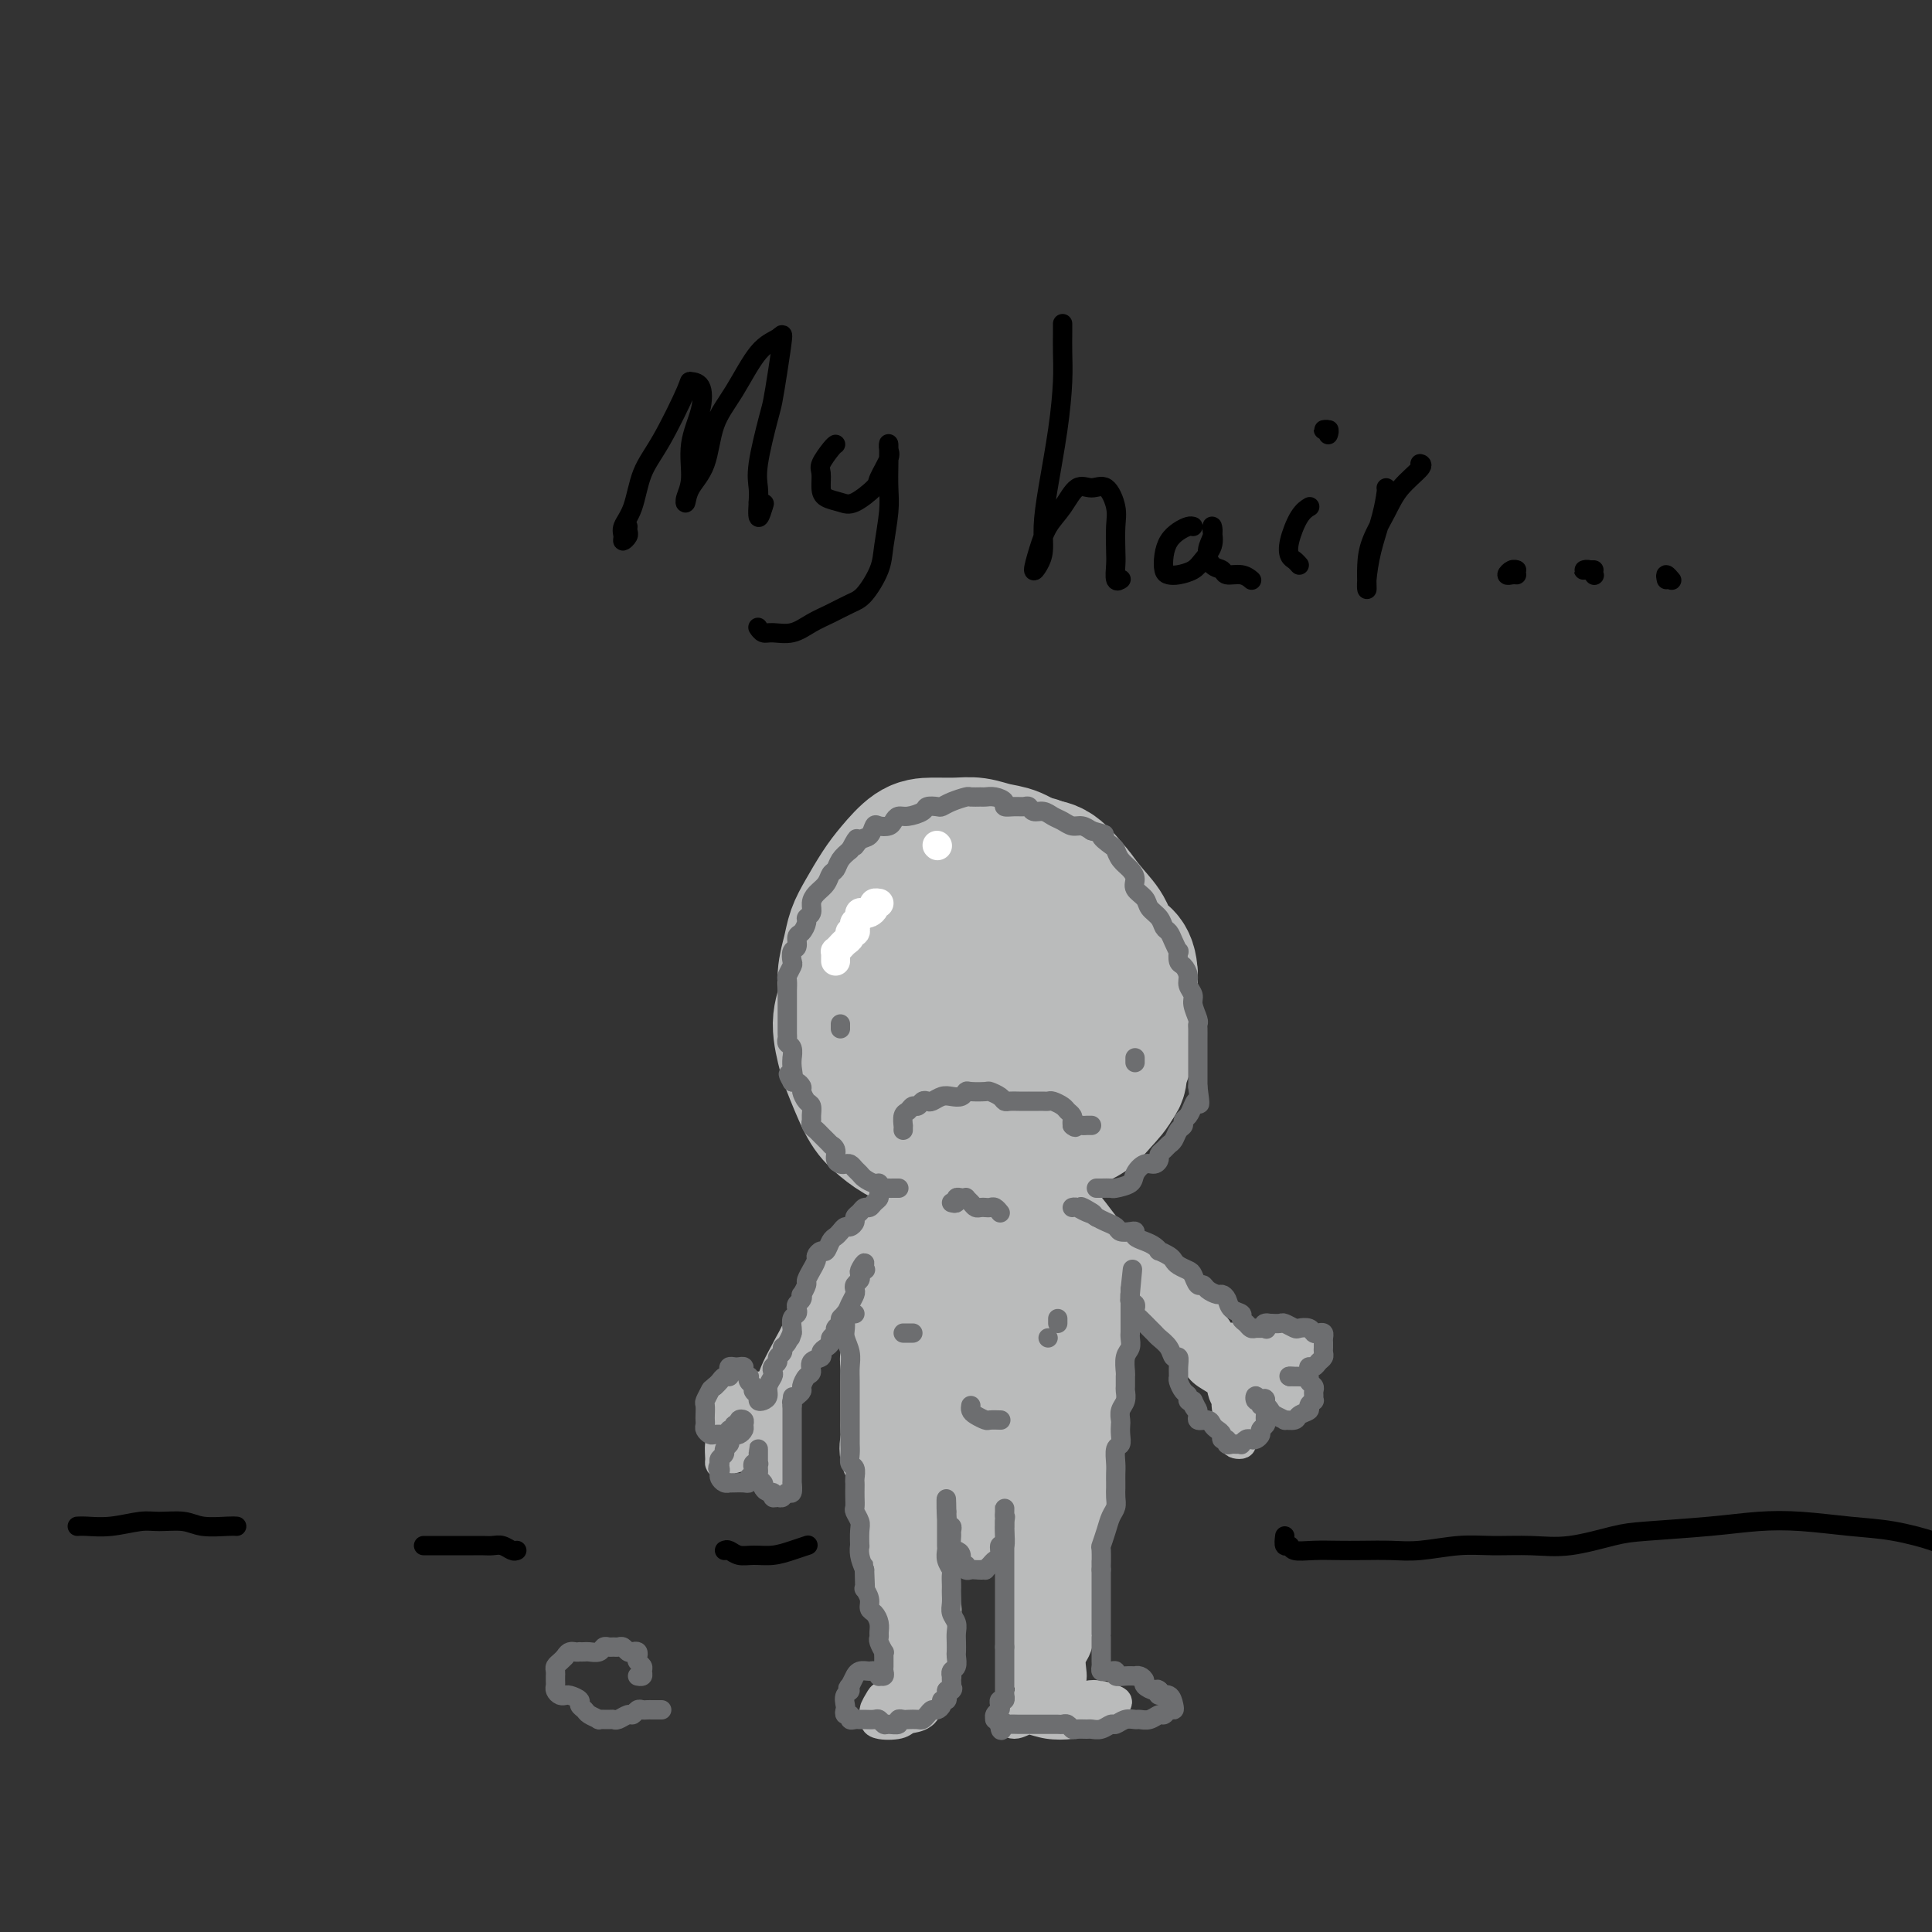<svg viewBox='0 0 400 400' version='1.1' xmlns='http://www.w3.org/2000/svg' xmlns:xlink='http://www.w3.org/1999/xlink'><rect x="0" y="0" width="400" height="400" fill="#333333" stroke="none"/><g fill='none' stroke='rgb(186,187,187)' stroke-width='28' stroke-linecap='round' stroke-linejoin='round'><path d='M208,211c-0.194,-0.097 -0.389,-0.195 -1,0c-0.611,0.195 -1.640,0.682 -2,1c-0.360,0.318 -0.052,0.467 0,1c0.052,0.533 -0.151,1.448 0,2c0.151,0.552 0.658,0.739 1,1c0.342,0.261 0.519,0.596 1,1c0.481,0.404 1.266,0.877 2,1c0.734,0.123 1.416,-0.104 2,0c0.584,0.104 1.071,0.540 2,0c0.929,-0.540 2.299,-2.055 3,-3c0.701,-0.945 0.732,-1.318 1,-2c0.268,-0.682 0.774,-1.671 1,-3c0.226,-1.329 0.171,-2.998 0,-4c-0.171,-1.002 -0.458,-1.338 -1,-2c-0.542,-0.662 -1.340,-1.649 -2,-2c-0.660,-0.351 -1.181,-0.066 -2,0c-0.819,0.066 -1.934,-0.085 -3,0c-1.066,0.085 -2.082,0.408 -3,1c-0.918,0.592 -1.738,1.452 -3,2c-1.262,0.548 -2.967,0.783 -4,2c-1.033,1.217 -1.394,3.418 -2,5c-0.606,1.582 -1.456,2.547 -2,4c-0.544,1.453 -0.782,3.395 0,5c0.782,1.605 2.582,2.872 4,4c1.418,1.128 2.452,2.116 4,3c1.548,0.884 3.609,1.665 6,2c2.391,0.335 5.110,0.225 7,0c1.890,-0.225 2.950,-0.566 4,-1c1.050,-0.434 2.090,-0.963 3,-2c0.910,-1.037 1.688,-2.582 2,-4c0.312,-1.418 0.156,-2.709 0,-4'/><path d='M226,219c0.706,-2.589 -0.028,-4.063 -1,-6c-0.972,-1.937 -2.180,-4.338 -3,-7c-0.820,-2.662 -1.250,-5.584 -2,-8c-0.750,-2.416 -1.820,-4.326 -3,-6c-1.180,-1.674 -2.472,-3.112 -4,-4c-1.528,-0.888 -3.293,-1.225 -5,-1c-1.707,0.225 -3.355,1.013 -5,2c-1.645,0.987 -3.286,2.173 -5,3c-1.714,0.827 -3.502,1.296 -5,2c-1.498,0.704 -2.707,1.642 -4,3c-1.293,1.358 -2.671,3.135 -4,5c-1.329,1.865 -2.608,3.817 -3,6c-0.392,2.183 0.103,4.598 0,7c-0.103,2.402 -0.804,4.790 -1,7c-0.196,2.210 0.111,4.243 1,6c0.889,1.757 2.358,3.239 4,4c1.642,0.761 3.458,0.802 5,1c1.542,0.198 2.812,0.553 5,1c2.188,0.447 5.294,0.986 8,1c2.706,0.014 5.010,-0.496 7,-1c1.990,-0.504 3.665,-1.002 6,-2c2.335,-0.998 5.331,-2.497 8,-4c2.669,-1.503 5.010,-3.009 6,-4c0.990,-0.991 0.629,-1.466 1,-3c0.371,-1.534 1.474,-4.127 2,-6c0.526,-1.873 0.473,-3.026 0,-5c-0.473,-1.974 -1.367,-4.769 -2,-7c-0.633,-2.231 -1.005,-3.897 -2,-6c-0.995,-2.103 -2.614,-4.643 -4,-7c-1.386,-2.357 -2.539,-4.531 -4,-6c-1.461,-1.469 -3.231,-2.235 -5,-3'/><path d='M217,181c-2.971,-3.631 -2.898,-1.707 -4,-1c-1.102,0.707 -3.379,0.199 -5,0c-1.621,-0.199 -2.587,-0.087 -4,0c-1.413,0.087 -3.272,0.150 -5,0c-1.728,-0.150 -3.325,-0.514 -5,0c-1.675,0.514 -3.430,1.904 -5,3c-1.570,1.096 -2.957,1.898 -4,3c-1.043,1.102 -1.743,2.505 -3,4c-1.257,1.495 -3.071,3.081 -4,5c-0.929,1.919 -0.972,4.172 -1,6c-0.028,1.828 -0.040,3.233 0,5c0.040,1.767 0.133,3.897 0,6c-0.133,2.103 -0.493,4.178 0,6c0.493,1.822 1.838,3.391 3,5c1.162,1.609 2.141,3.258 3,5c0.859,1.742 1.599,3.578 3,5c1.401,1.422 3.462,2.430 5,3c1.538,0.570 2.553,0.702 4,1c1.447,0.298 3.328,0.764 5,1c1.672,0.236 3.137,0.244 5,0c1.863,-0.244 4.126,-0.739 6,-1c1.874,-0.261 3.360,-0.287 5,-1c1.640,-0.713 3.433,-2.111 5,-3c1.567,-0.889 2.906,-1.267 4,-2c1.094,-0.733 1.943,-1.822 3,-3c1.057,-1.178 2.322,-2.446 3,-4c0.678,-1.554 0.770,-3.394 1,-5c0.230,-1.606 0.598,-2.977 1,-4c0.402,-1.023 0.839,-1.699 1,-3c0.161,-1.301 0.046,-3.229 0,-5c-0.046,-1.771 -0.023,-3.386 0,-5'/><path d='M234,202c-0.129,-4.341 -1.952,-4.193 -3,-5c-1.048,-0.807 -1.322,-2.568 -2,-4c-0.678,-1.432 -1.759,-2.534 -3,-4c-1.241,-1.466 -2.642,-3.296 -4,-5c-1.358,-1.704 -2.674,-3.284 -4,-4c-1.326,-0.716 -2.664,-0.570 -4,-1c-1.336,-0.430 -2.671,-1.436 -4,-2c-1.329,-0.564 -2.651,-0.687 -4,-1c-1.349,-0.313 -2.724,-0.818 -4,-1c-1.276,-0.182 -2.452,-0.042 -4,0c-1.548,0.042 -3.468,-0.015 -5,0c-1.532,0.015 -2.676,0.104 -4,1c-1.324,0.896 -2.827,2.601 -4,4c-1.173,1.399 -2.017,2.491 -3,4c-0.983,1.509 -2.104,3.435 -3,5c-0.896,1.565 -1.565,2.768 -2,4c-0.435,1.232 -0.635,2.491 -1,4c-0.365,1.509 -0.895,3.267 -1,5c-0.105,1.733 0.216,3.440 0,5c-0.216,1.560 -0.967,2.973 -1,5c-0.033,2.027 0.654,4.668 1,6c0.346,1.332 0.352,1.355 1,3c0.648,1.645 1.937,4.912 3,7c1.063,2.088 1.899,2.997 3,4c1.101,1.003 2.467,2.101 4,3c1.533,0.899 3.234,1.600 4,2c0.766,0.400 0.597,0.499 2,1c1.403,0.501 4.378,1.404 6,2c1.622,0.596 1.892,0.885 2,1c0.108,0.115 0.054,0.058 0,0'/></g>
<g fill='none' stroke='rgb(186,187,187)' stroke-width='20' stroke-linecap='round' stroke-linejoin='round'><path d='M193,246c-0.312,-0.097 -0.623,-0.193 -1,0c-0.377,0.193 -0.818,0.676 -1,1c-0.182,0.324 -0.104,0.490 0,1c0.104,0.510 0.235,1.363 0,2c-0.235,0.637 -0.836,1.058 -1,2c-0.164,0.942 0.110,2.407 0,3c-0.110,0.593 -0.604,0.315 -1,1c-0.396,0.685 -0.695,2.333 -1,3c-0.305,0.667 -0.618,0.352 -1,1c-0.382,0.648 -0.833,2.257 -1,3c-0.167,0.743 -0.048,0.620 0,1c0.048,0.380 0.027,1.264 0,2c-0.027,0.736 -0.060,1.323 0,2c0.060,0.677 0.213,1.442 0,2c-0.213,0.558 -0.793,0.908 -1,2c-0.207,1.092 -0.041,2.925 0,4c0.041,1.075 -0.041,1.392 0,2c0.041,0.608 0.207,1.509 0,2c-0.207,0.491 -0.788,0.574 -1,1c-0.212,0.426 -0.057,1.197 0,2c0.057,0.803 0.015,1.640 0,2c-0.015,0.360 -0.004,0.242 0,1c0.004,0.758 0.002,2.390 0,3c-0.002,0.610 -0.002,0.197 0,1c0.002,0.803 0.007,2.821 0,4c-0.007,1.179 -0.027,1.520 0,2c0.027,0.480 0.101,1.098 0,2c-0.101,0.902 -0.378,2.087 0,3c0.378,0.913 1.409,1.553 2,2c0.591,0.447 0.740,0.699 1,1c0.260,0.301 0.630,0.650 1,1'/><path d='M188,305c1.110,0.801 1.885,0.804 3,1c1.115,0.196 2.569,0.585 4,1c1.431,0.415 2.840,0.855 4,1c1.160,0.145 2.072,-0.006 3,0c0.928,0.006 1.872,0.170 3,0c1.128,-0.170 2.442,-0.675 3,-1c0.558,-0.325 0.362,-0.472 1,-1c0.638,-0.528 2.111,-1.437 3,-2c0.889,-0.563 1.195,-0.781 2,-1c0.805,-0.219 2.110,-0.440 3,-1c0.890,-0.560 1.367,-1.458 2,-2c0.633,-0.542 1.424,-0.727 2,-1c0.576,-0.273 0.939,-0.636 1,-1c0.061,-0.364 -0.180,-0.731 0,-1c0.180,-0.269 0.780,-0.441 1,-1c0.220,-0.559 0.059,-1.507 0,-2c-0.059,-0.493 -0.016,-0.532 0,-1c0.016,-0.468 0.005,-1.365 0,-2c-0.005,-0.635 -0.005,-1.007 0,-2c0.005,-0.993 0.016,-2.607 0,-4c-0.016,-1.393 -0.058,-2.563 0,-4c0.058,-1.437 0.215,-3.139 0,-5c-0.215,-1.861 -0.802,-3.881 -1,-6c-0.198,-2.119 -0.006,-4.339 0,-6c0.006,-1.661 -0.173,-2.765 -1,-4c-0.827,-1.235 -2.301,-2.600 -3,-4c-0.699,-1.400 -0.624,-2.834 -1,-4c-0.376,-1.166 -1.204,-2.065 -2,-3c-0.796,-0.935 -1.560,-1.906 -2,-3c-0.440,-1.094 -0.554,-2.313 -1,-3c-0.446,-0.687 -1.223,-0.844 -2,-1'/><path d='M210,242c-2.100,-3.574 -1.349,-1.510 -1,0c0.349,1.510 0.296,2.465 0,4c-0.296,1.535 -0.836,3.650 -1,6c-0.164,2.350 0.048,4.935 0,8c-0.048,3.065 -0.356,6.610 0,10c0.356,3.390 1.375,6.624 2,9c0.625,2.376 0.857,3.894 1,5c0.143,1.106 0.198,1.801 0,2c-0.198,0.199 -0.647,-0.098 -1,-1c-0.353,-0.902 -0.609,-2.410 -1,-4c-0.391,-1.590 -0.915,-3.264 -1,-5c-0.085,-1.736 0.271,-3.535 0,-6c-0.271,-2.465 -1.168,-5.598 -2,-8c-0.832,-2.402 -1.598,-4.075 -2,-5c-0.402,-0.925 -0.442,-1.102 -1,0c-0.558,1.102 -1.636,3.483 -2,6c-0.364,2.517 -0.014,5.171 0,8c0.014,2.829 -0.309,5.833 0,9c0.309,3.167 1.249,6.498 2,9c0.751,2.502 1.311,4.177 2,5c0.689,0.823 1.505,0.796 2,1c0.495,0.204 0.667,0.638 1,0c0.333,-0.638 0.827,-2.349 1,-4c0.173,-1.651 0.026,-3.241 0,-5c-0.026,-1.759 0.068,-3.688 0,-6c-0.068,-2.312 -0.300,-5.009 -1,-7c-0.700,-1.991 -1.868,-3.276 -3,-5c-1.132,-1.724 -2.228,-3.887 -3,-4c-0.772,-0.113 -1.221,1.825 -2,4c-0.779,2.175 -1.890,4.588 -3,7'/><path d='M197,275c-0.973,2.872 -0.907,4.551 -1,7c-0.093,2.449 -0.347,5.669 0,8c0.347,2.331 1.295,3.774 2,5c0.705,1.226 1.168,2.236 2,3c0.832,0.764 2.032,1.283 3,2c0.968,0.717 1.705,1.634 2,2c0.295,0.366 0.147,0.183 0,0'/></g>
<g fill='none' stroke='rgb(186,187,187)' stroke-width='6' stroke-linecap='round' stroke-linejoin='round'><path d='M185,327c-0.113,0.332 -0.226,0.663 0,1c0.226,0.337 0.793,0.679 1,1c0.207,0.321 0.056,0.622 0,0c-0.056,-0.622 -0.015,-2.168 0,-3c0.015,-0.832 0.004,-0.952 0,-1c-0.004,-0.048 -0.002,-0.024 0,0'/><path d='M184,307c-0.301,0.451 -0.602,0.902 -1,0c-0.398,-0.902 -0.892,-3.156 -1,-4c-0.108,-0.844 0.170,-0.277 0,0c-0.170,0.277 -0.790,0.263 -1,1c-0.210,0.737 -0.011,2.224 0,4c0.011,1.776 -0.165,3.840 0,6c0.165,2.160 0.671,4.415 1,7c0.329,2.585 0.480,5.498 1,8c0.520,2.502 1.407,4.592 2,6c0.593,1.408 0.891,2.136 1,3c0.109,0.864 0.029,1.866 0,2c-0.029,0.134 -0.008,-0.600 0,-1c0.008,-0.400 0.002,-0.466 0,-1c-0.002,-0.534 0.000,-1.537 0,-3c-0.000,-1.463 -0.003,-3.386 0,-5c0.003,-1.614 0.012,-2.918 0,-5c-0.012,-2.082 -0.046,-4.941 0,-8c0.046,-3.059 0.170,-6.319 0,-9c-0.170,-2.681 -0.635,-4.783 -1,-6c-0.365,-1.217 -0.632,-1.547 -1,-1c-0.368,0.547 -0.838,1.973 -1,4c-0.162,2.027 -0.017,4.655 0,7c0.017,2.345 -0.095,4.408 0,7c0.095,2.592 0.397,5.714 1,9c0.603,3.286 1.506,6.736 2,10c0.494,3.264 0.577,6.341 1,8c0.423,1.659 1.185,1.900 2,2c0.815,0.100 1.682,0.060 2,0c0.318,-0.060 0.085,-0.140 0,-1c-0.085,-0.860 -0.023,-2.501 0,-4c0.023,-1.499 0.007,-2.857 0,-5c-0.007,-2.143 -0.003,-5.072 0,-8'/><path d='M191,330c0.414,-4.434 0.450,-6.517 0,-10c-0.450,-3.483 -1.386,-8.364 -2,-12c-0.614,-3.636 -0.908,-6.025 -1,-6c-0.092,0.025 0.017,2.466 0,5c-0.017,2.534 -0.159,5.163 0,8c0.159,2.837 0.621,5.882 1,9c0.379,3.118 0.675,6.310 1,10c0.325,3.690 0.679,7.878 1,11c0.321,3.122 0.608,5.179 1,6c0.392,0.821 0.890,0.406 1,0c0.110,-0.406 -0.167,-0.805 0,-2c0.167,-1.195 0.776,-3.188 1,-5c0.224,-1.812 0.061,-3.442 0,-6c-0.061,-2.558 -0.020,-6.042 0,-8c0.020,-1.958 0.019,-2.389 0,-6c-0.019,-3.611 -0.058,-10.401 0,-14c0.058,-3.599 0.211,-4.008 0,-4c-0.211,0.008 -0.786,0.433 -1,2c-0.214,1.567 -0.067,4.275 0,7c0.067,2.725 0.056,5.467 0,8c-0.056,2.533 -0.155,4.857 0,8c0.155,3.143 0.563,7.104 1,10c0.437,2.896 0.901,4.727 1,6c0.099,1.273 -0.169,1.990 0,2c0.169,0.010 0.774,-0.686 1,-2c0.226,-1.314 0.072,-3.247 0,-5c-0.072,-1.753 -0.060,-3.325 0,-5c0.060,-1.675 0.170,-3.451 0,-5c-0.170,-1.549 -0.620,-2.871 -1,-4c-0.380,-1.129 -0.690,-2.064 -1,-3'/><path d='M194,325c-0.167,-3.667 -0.083,-1.833 0,0'/><path d='M186,324c0.000,0.117 0.000,0.233 0,1c-0.000,0.767 -0.001,2.184 0,3c0.001,0.816 0.003,1.032 0,2c-0.003,0.968 -0.012,2.687 0,4c0.012,1.313 0.046,2.220 0,4c-0.046,1.780 -0.170,4.432 0,6c0.170,1.568 0.634,2.052 1,3c0.366,0.948 0.634,2.361 1,3c0.366,0.639 0.830,0.504 1,0c0.170,-0.504 0.046,-1.375 0,-2c-0.046,-0.625 -0.012,-1.002 0,-2c0.012,-0.998 0.003,-2.616 0,-4c-0.003,-1.384 -0.001,-2.534 0,-4c0.001,-1.466 0.000,-3.249 0,-5c-0.000,-1.751 -0.000,-3.469 0,-5c0.000,-1.531 0.000,-2.875 0,-4c-0.000,-1.125 -0.000,-2.030 0,-3c0.000,-0.970 0.000,-2.005 0,-3c-0.000,-0.995 -0.000,-1.950 0,-3c0.000,-1.050 0.000,-2.195 0,-3c-0.000,-0.805 -0.001,-1.269 0,-2c0.001,-0.731 0.003,-1.728 0,-2c-0.003,-0.272 -0.012,0.180 0,1c0.012,0.820 0.043,2.006 0,3c-0.043,0.994 -0.161,1.794 0,3c0.161,1.206 0.600,2.818 1,5c0.400,2.182 0.762,4.934 1,8c0.238,3.066 0.354,6.448 1,9c0.646,2.552 1.823,4.276 3,6'/><path d='M195,343c0.928,5.723 0.250,2.531 0,1c-0.250,-1.531 -0.070,-1.400 0,-2c0.070,-0.600 0.029,-1.930 0,-4c-0.029,-2.070 -0.046,-4.881 0,-7c0.046,-2.119 0.157,-3.547 0,-5c-0.157,-1.453 -0.581,-2.930 -1,-4c-0.419,-1.070 -0.834,-1.734 -1,-2c-0.166,-0.266 -0.083,-0.133 0,0'/><path d='M213,312c0.113,0.833 0.227,1.667 0,3c-0.227,1.333 -0.794,3.167 -1,5c-0.206,1.833 -0.051,3.665 0,6c0.051,2.335 -0.000,5.171 0,8c0.000,2.829 0.053,5.649 0,8c-0.053,2.351 -0.210,4.233 0,5c0.210,0.767 0.787,0.421 1,0c0.213,-0.421 0.061,-0.915 0,-2c-0.061,-1.085 -0.031,-2.761 0,-4c0.031,-1.239 0.064,-2.042 0,-4c-0.064,-1.958 -0.224,-5.071 0,-7c0.224,-1.929 0.831,-2.676 1,-5c0.169,-2.324 -0.101,-6.227 0,-9c0.101,-2.773 0.573,-4.415 1,-6c0.427,-1.585 0.809,-3.112 1,-4c0.191,-0.888 0.191,-1.135 0,-1c-0.191,0.135 -0.573,0.654 -1,2c-0.427,1.346 -0.899,3.521 -1,5c-0.101,1.479 0.167,2.262 0,4c-0.167,1.738 -0.771,4.431 -1,7c-0.229,2.569 -0.082,5.016 0,8c0.082,2.984 0.101,6.507 0,9c-0.101,2.493 -0.322,3.957 0,5c0.322,1.043 1.186,1.665 2,2c0.814,0.335 1.576,0.382 2,0c0.424,-0.382 0.510,-1.191 1,-2c0.490,-0.809 1.385,-1.616 2,-3c0.615,-1.384 0.949,-3.346 1,-5c0.051,-1.654 -0.182,-3.000 0,-5c0.182,-2.000 0.780,-4.654 1,-7c0.220,-2.346 0.063,-4.385 0,-7c-0.063,-2.615 -0.031,-5.808 0,-9'/><path d='M222,309c-0.089,-5.629 -0.812,-5.701 -1,-6c-0.188,-0.299 0.160,-0.823 0,-1c-0.160,-0.177 -0.827,-0.005 -1,1c-0.173,1.005 0.150,2.843 0,5c-0.150,2.157 -0.772,4.631 -1,7c-0.228,2.369 -0.062,4.632 0,7c0.062,2.368 0.020,4.841 0,8c-0.020,3.159 -0.017,7.002 0,10c0.017,2.998 0.048,5.149 0,7c-0.048,1.851 -0.173,3.401 0,4c0.173,0.599 0.646,0.246 1,0c0.354,-0.246 0.590,-0.383 1,-1c0.410,-0.617 0.993,-1.712 1,-3c0.007,-1.288 -0.561,-2.769 0,-6c0.561,-3.231 2.253,-8.211 3,-13c0.747,-4.789 0.551,-9.388 1,-13c0.449,-3.612 1.544,-6.239 2,-8c0.456,-1.761 0.273,-2.658 0,-3c-0.273,-0.342 -0.636,-0.128 -1,0c-0.364,0.128 -0.727,0.172 -1,1c-0.273,0.828 -0.455,2.441 -1,4c-0.545,1.559 -1.453,3.064 -2,5c-0.547,1.936 -0.732,4.304 -1,7c-0.268,2.696 -0.619,5.721 -1,9c-0.381,3.279 -0.793,6.811 -1,9c-0.207,2.189 -0.210,3.034 0,4c0.210,0.966 0.634,2.053 1,2c0.366,-0.053 0.676,-1.245 1,-2c0.324,-0.755 0.664,-1.073 1,-2c0.336,-0.927 0.668,-2.464 1,-4'/><path d='M224,337c1.083,-1.748 1.790,-3.116 2,-5c0.210,-1.884 -0.076,-4.282 0,-7c0.076,-2.718 0.516,-5.754 1,-9c0.484,-3.246 1.012,-6.701 1,-9c-0.012,-2.299 -0.566,-3.440 -1,-4c-0.434,-0.560 -0.750,-0.538 -1,0c-0.250,0.538 -0.434,1.593 -1,3c-0.566,1.407 -1.515,3.167 -2,5c-0.485,1.833 -0.508,3.741 -1,5c-0.492,1.259 -1.453,1.870 -2,4c-0.547,2.130 -0.679,5.777 -1,9c-0.321,3.223 -0.832,6.020 -1,9c-0.168,2.980 0.008,6.144 0,8c-0.008,1.856 -0.198,2.405 0,3c0.198,0.595 0.785,1.236 1,1c0.215,-0.236 0.060,-1.350 0,-2c-0.060,-0.650 -0.023,-0.837 0,-2c0.023,-1.163 0.034,-3.302 0,-5c-0.034,-1.698 -0.111,-2.954 0,-4c0.111,-1.046 0.412,-1.882 0,-3c-0.412,-1.118 -1.536,-2.519 -2,-3c-0.464,-0.481 -0.268,-0.041 -1,2c-0.732,2.041 -2.392,5.685 -3,8c-0.608,2.315 -0.163,3.301 0,5c0.163,1.699 0.044,4.111 0,5c-0.044,0.889 -0.013,0.254 0,0c0.013,-0.254 0.006,-0.127 0,0'/><path d='M191,351c-0.253,-0.000 -0.505,-0.001 -1,0c-0.495,0.001 -1.232,0.002 -2,0c-0.768,-0.002 -1.569,-0.009 -2,0c-0.431,0.009 -0.494,0.033 -1,0c-0.506,-0.033 -1.455,-0.125 -2,0c-0.545,0.125 -0.686,0.465 -1,1c-0.314,0.535 -0.802,1.264 -1,2c-0.198,0.736 -0.106,1.478 0,2c0.106,0.522 0.226,0.823 1,1c0.774,0.177 2.200,0.232 3,0c0.800,-0.232 0.972,-0.749 2,-1c1.028,-0.251 2.911,-0.236 4,-1c1.089,-0.764 1.383,-2.307 2,-3c0.617,-0.693 1.556,-0.535 2,-1c0.444,-0.465 0.391,-1.552 0,-2c-0.391,-0.448 -1.120,-0.257 -2,0c-0.880,0.257 -1.910,0.578 -3,1c-1.090,0.422 -2.239,0.944 -3,1c-0.761,0.056 -1.132,-0.354 -2,0c-0.868,0.354 -2.232,1.471 -3,2c-0.768,0.529 -0.938,0.468 -1,1c-0.062,0.532 -0.015,1.656 0,2c0.015,0.344 -0.000,-0.091 0,0c0.000,0.091 0.017,0.708 1,1c0.983,0.292 2.932,0.260 4,0c1.068,-0.260 1.257,-0.749 2,-1c0.743,-0.251 2.042,-0.263 3,-1c0.958,-0.737 1.576,-2.197 2,-3c0.424,-0.803 0.652,-0.947 1,-1c0.348,-0.053 0.814,-0.015 1,0c0.186,0.015 0.093,0.008 0,0'/><path d='M209,354c-0.434,0.299 -0.868,0.598 -1,1c-0.132,0.402 0.036,0.907 0,1c-0.036,0.093 -0.278,-0.227 0,0c0.278,0.227 1.075,1.000 2,1c0.925,-0.000 1.977,-0.773 3,-1c1.023,-0.227 2.018,0.093 3,0c0.982,-0.093 1.953,-0.599 3,-1c1.047,-0.401 2.170,-0.695 3,-1c0.830,-0.305 1.366,-0.619 2,-1c0.634,-0.381 1.365,-0.830 1,-1c-0.365,-0.170 -1.827,-0.061 -3,0c-1.173,0.061 -2.058,0.076 -3,0c-0.942,-0.076 -1.943,-0.242 -3,0c-1.057,0.242 -2.171,0.891 -3,1c-0.829,0.109 -1.373,-0.324 -2,0c-0.627,0.324 -1.336,1.404 -1,2c0.336,0.596 1.718,0.708 3,1c1.282,0.292 2.466,0.765 4,1c1.534,0.235 3.419,0.232 5,0c1.581,-0.232 2.860,-0.693 4,-1c1.140,-0.307 2.143,-0.461 3,-1c0.857,-0.539 1.568,-1.462 2,-2c0.432,-0.538 0.585,-0.692 0,-1c-0.585,-0.308 -1.908,-0.769 -3,-1c-1.092,-0.231 -1.952,-0.230 -3,0c-1.048,0.230 -2.284,0.689 -3,1c-0.716,0.311 -0.914,0.475 -1,1c-0.086,0.525 -0.062,1.411 0,2c0.062,0.589 0.160,0.883 1,1c0.840,0.117 2.420,0.059 4,0'/><path d='M226,356c1.000,0.156 1.000,0.044 1,0c-0.000,-0.044 0.000,-0.022 0,0'/><path d='M203,315c-0.309,-0.088 -0.619,-0.175 -1,0c-0.381,0.175 -0.835,0.614 -1,1c-0.165,0.386 -0.041,0.719 0,1c0.041,0.281 -0.000,0.511 0,1c0.000,0.489 0.042,1.238 0,2c-0.042,0.762 -0.169,1.537 0,2c0.169,0.463 0.634,0.615 1,1c0.366,0.385 0.634,1.004 1,1c0.366,-0.004 0.830,-0.631 1,-1c0.170,-0.369 0.046,-0.480 0,-1c-0.046,-0.520 -0.012,-1.450 0,-2c0.012,-0.550 0.003,-0.721 0,-1c-0.003,-0.279 -0.001,-0.667 0,-1c0.001,-0.333 0.000,-0.611 0,-1c-0.000,-0.389 -0.000,-0.888 0,-1c0.000,-0.112 0.000,0.162 0,0c-0.000,-0.162 -0.000,-0.761 0,-1c0.000,-0.239 0.000,-0.120 0,0'/><path d='M184,257c-0.320,-0.014 -0.640,-0.028 -1,0c-0.360,0.028 -0.761,0.097 -1,0c-0.239,-0.097 -0.318,-0.362 -1,0c-0.682,0.362 -1.968,1.349 -3,2c-1.032,0.651 -1.809,0.965 -3,2c-1.191,1.035 -2.797,2.789 -4,5c-1.203,2.211 -2.004,4.877 -3,7c-0.996,2.123 -2.189,3.704 -3,5c-0.811,1.296 -1.240,2.308 -1,2c0.240,-0.308 1.151,-1.936 2,-3c0.849,-1.064 1.637,-1.564 2,-2c0.363,-0.436 0.300,-0.807 1,-2c0.700,-1.193 2.164,-3.206 3,-5c0.836,-1.794 1.045,-3.368 2,-5c0.955,-1.632 2.657,-3.323 4,-5c1.343,-1.677 2.326,-3.341 3,-4c0.674,-0.659 1.038,-0.313 1,0c-0.038,0.313 -0.477,0.595 -1,1c-0.523,0.405 -1.130,0.935 -2,2c-0.870,1.065 -2.004,2.665 -3,4c-0.996,1.335 -1.854,2.405 -3,4c-1.146,1.595 -2.582,3.717 -4,6c-1.418,2.283 -2.820,4.728 -4,7c-1.180,2.272 -2.140,4.370 -3,6c-0.860,1.630 -1.620,2.790 -2,3c-0.380,0.210 -0.380,-0.531 0,-1c0.380,-0.469 1.141,-0.665 2,-2c0.859,-1.335 1.817,-3.810 3,-6c1.183,-2.190 2.592,-4.095 4,-6'/><path d='M169,272c2.144,-3.675 3.005,-5.364 5,-8c1.995,-2.636 5.124,-6.220 7,-9c1.876,-2.780 2.499,-4.757 3,-6c0.501,-1.243 0.879,-1.751 1,-2c0.121,-0.249 -0.014,-0.240 -1,1c-0.986,1.240 -2.822,3.711 -4,5c-1.178,1.289 -1.699,1.397 -3,3c-1.301,1.603 -3.381,4.703 -5,7c-1.619,2.297 -2.778,3.792 -4,6c-1.222,2.208 -2.506,5.128 -4,8c-1.494,2.872 -3.198,5.694 -4,8c-0.802,2.306 -0.703,4.094 -1,5c-0.297,0.906 -0.992,0.930 -1,1c-0.008,0.070 0.671,0.187 1,0c0.329,-0.187 0.309,-0.677 1,-2c0.691,-1.323 2.092,-3.480 3,-5c0.908,-1.520 1.324,-2.402 2,-4c0.676,-1.598 1.612,-3.910 3,-6c1.388,-2.090 3.229,-3.957 5,-6c1.771,-2.043 3.472,-4.262 5,-6c1.528,-1.738 2.885,-2.995 3,-3c0.115,-0.005 -1.010,1.240 -2,2c-0.990,0.760 -1.843,1.033 -3,2c-1.157,0.967 -2.618,2.629 -4,4c-1.382,1.371 -2.686,2.452 -4,4c-1.314,1.548 -2.636,3.564 -4,6c-1.364,2.436 -2.768,5.292 -4,8c-1.232,2.708 -2.293,5.268 -3,7c-0.707,1.732 -1.059,2.638 -1,3c0.059,0.362 0.530,0.181 1,0'/><path d='M157,295c-1.088,3.730 1.692,1.053 3,-1c1.308,-2.053 1.146,-3.484 2,-5c0.854,-1.516 2.726,-3.116 4,-5c1.274,-1.884 1.949,-4.050 3,-6c1.051,-1.950 2.477,-3.684 4,-6c1.523,-2.316 3.144,-5.215 4,-7c0.856,-1.785 0.947,-2.457 1,-3c0.053,-0.543 0.068,-0.958 0,-1c-0.068,-0.042 -0.220,0.290 -1,1c-0.780,0.710 -2.187,1.797 -3,3c-0.813,1.203 -1.031,2.521 -2,4c-0.969,1.479 -2.691,3.118 -4,5c-1.309,1.882 -2.207,4.007 -3,6c-0.793,1.993 -1.481,3.854 -2,5c-0.519,1.146 -0.871,1.578 -1,2c-0.129,0.422 -0.037,0.835 0,1c0.037,0.165 0.018,0.083 0,0'/><path d='M155,294c-0.016,-0.317 -0.032,-0.634 0,-1c0.032,-0.366 0.111,-0.782 0,-1c-0.111,-0.218 -0.412,-0.240 -1,0c-0.588,0.240 -1.464,0.740 -2,1c-0.536,0.260 -0.733,0.279 -1,1c-0.267,0.721 -0.605,2.143 -1,3c-0.395,0.857 -0.846,1.148 -1,2c-0.154,0.852 -0.010,2.263 0,3c0.010,0.737 -0.113,0.799 0,1c0.113,0.201 0.463,0.541 1,0c0.537,-0.541 1.260,-1.963 2,-3c0.740,-1.037 1.498,-1.689 2,-2c0.502,-0.311 0.749,-0.280 1,-1c0.251,-0.720 0.505,-2.190 1,-3c0.495,-0.810 1.230,-0.958 1,-1c-0.230,-0.042 -1.424,0.023 -2,0c-0.576,-0.023 -0.533,-0.133 -1,0c-0.467,0.133 -1.442,0.508 -2,1c-0.558,0.492 -0.697,1.099 -1,2c-0.303,0.901 -0.768,2.096 -1,3c-0.232,0.904 -0.230,1.517 0,2c0.230,0.483 0.689,0.837 1,1c0.311,0.163 0.475,0.137 1,0c0.525,-0.137 1.411,-0.383 2,-1c0.589,-0.617 0.883,-1.605 1,-2c0.117,-0.395 0.059,-0.198 0,0'/><path d='M160,292c0.121,-0.601 0.242,-1.203 0,-1c-0.242,0.203 -0.847,1.210 -1,2c-0.153,0.790 0.145,1.362 0,2c-0.145,0.638 -0.732,1.342 -1,3c-0.268,1.658 -0.215,4.272 0,6c0.215,1.728 0.594,2.572 1,3c0.406,0.428 0.841,0.439 1,0c0.159,-0.439 0.043,-1.330 0,-2c-0.043,-0.670 -0.011,-1.121 0,-2c0.011,-0.879 0.003,-2.188 0,-3c-0.003,-0.812 -0.001,-1.127 0,-2c0.001,-0.873 0.000,-2.305 0,-3c-0.000,-0.695 0.000,-0.655 0,-1c-0.000,-0.345 -0.001,-1.076 0,-1c0.001,0.076 0.003,0.958 0,2c-0.003,1.042 -0.011,2.242 0,3c0.011,0.758 0.041,1.073 0,2c-0.041,0.927 -0.155,2.466 0,3c0.155,0.534 0.577,0.063 1,0c0.423,-0.063 0.845,0.281 1,0c0.155,-0.281 0.041,-1.186 0,-2c-0.041,-0.814 -0.011,-1.538 0,-2c0.011,-0.462 0.003,-0.663 0,-1c-0.003,-0.337 -0.001,-0.811 0,-1c0.001,-0.189 0.000,-0.095 0,0'/><path d='M160,289c-0.642,0.423 -1.284,0.846 -2,1c-0.716,0.154 -1.506,0.041 -2,0c-0.494,-0.041 -0.692,-0.008 -1,0c-0.308,0.008 -0.727,-0.009 -1,0c-0.273,0.009 -0.399,0.044 -1,0c-0.601,-0.044 -1.678,-0.166 -2,0c-0.322,0.166 0.111,0.618 0,1c-0.111,0.382 -0.765,0.692 -1,1c-0.235,0.308 -0.049,0.615 0,1c0.049,0.385 -0.037,0.847 0,1c0.037,0.153 0.198,-0.003 1,0c0.802,0.003 2.244,0.166 3,0c0.756,-0.166 0.827,-0.661 1,-1c0.173,-0.339 0.447,-0.521 1,-1c0.553,-0.479 1.386,-1.253 2,-2c0.614,-0.747 1.009,-1.466 1,-2c-0.009,-0.534 -0.423,-0.882 -1,-1c-0.577,-0.118 -1.317,-0.005 -2,0c-0.683,0.005 -1.307,-0.097 -2,0c-0.693,0.097 -1.454,0.394 -2,1c-0.546,0.606 -0.878,1.522 -1,2c-0.122,0.478 -0.033,0.520 0,1c0.033,0.480 0.009,1.398 0,2c-0.009,0.602 -0.003,0.886 0,1c0.003,0.114 0.001,0.057 0,0'/><path d='M231,259c0.134,0.197 0.268,0.394 1,1c0.732,0.606 2.061,1.619 3,2c0.939,0.381 1.489,0.128 2,0c0.511,-0.128 0.983,-0.131 1,0c0.017,0.131 -0.422,0.397 -1,0c-0.578,-0.397 -1.296,-1.457 -2,-2c-0.704,-0.543 -1.394,-0.570 -2,-1c-0.606,-0.430 -1.126,-1.263 -2,-2c-0.874,-0.737 -2.101,-1.377 -3,-2c-0.899,-0.623 -1.472,-1.229 -2,-2c-0.528,-0.771 -1.013,-1.706 -1,-2c0.013,-0.294 0.524,0.054 1,1c0.476,0.946 0.918,2.490 2,4c1.082,1.510 2.805,2.986 4,4c1.195,1.014 1.864,1.565 4,3c2.136,1.435 5.740,3.755 8,5c2.260,1.245 3.175,1.414 4,2c0.825,0.586 1.558,1.589 2,2c0.442,0.411 0.592,0.230 0,0c-0.592,-0.230 -1.925,-0.510 -3,-1c-1.075,-0.490 -1.892,-1.190 -3,-2c-1.108,-0.810 -2.508,-1.729 -4,-3c-1.492,-1.271 -3.077,-2.894 -5,-5c-1.923,-2.106 -4.185,-4.696 -6,-7c-1.815,-2.304 -3.183,-4.321 -4,-5c-0.817,-0.679 -1.081,-0.021 -1,1c0.081,1.021 0.508,2.406 1,4c0.492,1.594 1.049,3.396 2,5c0.951,1.604 2.294,3.009 4,5c1.706,1.991 3.773,4.569 6,7c2.227,2.431 4.613,4.716 7,7'/><path d='M244,278c3.597,4.197 4.090,5.189 5,6c0.910,0.811 2.236,1.441 3,2c0.764,0.559 0.967,1.045 1,1c0.033,-0.045 -0.103,-0.623 -1,-2c-0.897,-1.377 -2.554,-3.552 -4,-5c-1.446,-1.448 -2.682,-2.167 -4,-4c-1.318,-1.833 -2.718,-4.780 -4,-7c-1.282,-2.220 -2.446,-3.712 -4,-6c-1.554,-2.288 -3.496,-5.373 -5,-7c-1.504,-1.627 -2.569,-1.797 -3,-1c-0.431,0.797 -0.229,2.561 0,4c0.229,1.439 0.486,2.551 1,4c0.514,1.449 1.284,3.233 3,5c1.716,1.767 4.379,3.516 6,5c1.621,1.484 2.200,2.703 5,5c2.800,2.297 7.821,5.672 10,7c2.179,1.328 1.514,0.610 2,1c0.486,0.390 2.121,1.889 2,2c-0.121,0.111 -1.999,-1.167 -3,-2c-1.001,-0.833 -1.127,-1.221 -2,-2c-0.873,-0.779 -2.494,-1.947 -4,-4c-1.506,-2.053 -2.898,-4.990 -5,-8c-2.102,-3.010 -4.916,-6.092 -7,-9c-2.084,-2.908 -3.440,-5.642 -5,-7c-1.560,-1.358 -3.324,-1.339 -4,-1c-0.676,0.339 -0.264,0.998 0,2c0.264,1.002 0.379,2.347 1,4c0.621,1.653 1.749,3.615 3,5c1.251,1.385 2.626,2.192 4,3'/><path d='M235,269c1.880,3.150 2.582,4.024 5,6c2.418,1.976 6.554,5.052 9,7c2.446,1.948 3.201,2.766 4,3c0.799,0.234 1.641,-0.116 2,0c0.359,0.116 0.234,0.697 0,0c-0.234,-0.697 -0.576,-2.671 -1,-4c-0.424,-1.329 -0.931,-2.012 -2,-3c-1.069,-0.988 -2.699,-2.280 -4,-4c-1.301,-1.720 -2.271,-3.868 -4,-6c-1.729,-2.132 -4.217,-4.247 -6,-6c-1.783,-1.753 -2.862,-3.145 -4,-4c-1.138,-0.855 -2.334,-1.173 -3,-1c-0.666,0.173 -0.800,0.836 0,3c0.800,2.164 2.535,5.827 4,8c1.465,2.173 2.659,2.855 4,4c1.341,1.145 2.829,2.753 5,4c2.171,1.247 5.027,2.134 7,3c1.973,0.866 3.065,1.710 4,2c0.935,0.290 1.715,0.026 2,0c0.285,-0.026 0.077,0.185 0,0c-0.077,-0.185 -0.022,-0.767 0,-1c0.022,-0.233 0.011,-0.116 0,0'/><path d='M254,287c0.002,0.238 0.004,0.477 0,1c-0.004,0.523 -0.012,1.331 0,2c0.012,0.669 0.046,1.199 0,2c-0.046,0.801 -0.170,1.874 0,3c0.170,1.126 0.634,2.306 1,3c0.366,0.694 0.635,0.903 1,1c0.365,0.097 0.827,0.083 1,0c0.173,-0.083 0.058,-0.235 0,-1c-0.058,-0.765 -0.058,-2.142 0,-3c0.058,-0.858 0.174,-1.196 0,-2c-0.174,-0.804 -0.637,-2.073 -1,-3c-0.363,-0.927 -0.627,-1.510 -1,-2c-0.373,-0.490 -0.856,-0.885 -1,-1c-0.144,-0.115 0.051,0.050 0,1c-0.051,0.950 -0.350,2.684 0,4c0.350,1.316 1.347,2.213 2,3c0.653,0.787 0.960,1.463 1,2c0.040,0.537 -0.189,0.934 0,1c0.189,0.066 0.795,-0.199 1,-1c0.205,-0.801 0.010,-2.137 0,-3c-0.010,-0.863 0.165,-1.251 0,-2c-0.165,-0.749 -0.671,-1.859 -1,-3c-0.329,-1.141 -0.481,-2.314 -1,-3c-0.519,-0.686 -1.404,-0.884 -2,-1c-0.596,-0.116 -0.903,-0.150 -1,0c-0.097,0.150 0.016,0.485 0,1c-0.016,0.515 -0.162,1.211 0,2c0.162,0.789 0.632,1.670 1,2c0.368,0.330 0.635,0.109 1,0c0.365,-0.109 0.829,-0.106 1,0c0.171,0.106 0.049,0.316 0,0c-0.049,-0.316 -0.024,-1.158 0,-2'/><path d='M256,288c0.456,-0.116 0.096,-1.908 0,-3c-0.096,-1.092 0.072,-1.486 0,-2c-0.072,-0.514 -0.384,-1.150 -1,-2c-0.616,-0.850 -1.535,-1.914 -2,-3c-0.465,-1.086 -0.475,-2.194 -1,-3c-0.525,-0.806 -1.564,-1.309 -2,-1c-0.436,0.309 -0.269,1.431 0,2c0.269,0.569 0.639,0.585 1,1c0.361,0.415 0.714,1.229 1,2c0.286,0.771 0.505,1.499 1,2c0.495,0.501 1.266,0.776 2,1c0.734,0.224 1.433,0.397 2,1c0.567,0.603 1.003,1.637 2,2c0.997,0.363 2.555,0.055 3,0c0.445,-0.055 -0.223,0.143 0,0c0.223,-0.143 1.339,-0.626 2,-1c0.661,-0.374 0.868,-0.640 1,-1c0.132,-0.360 0.189,-0.814 0,-1c-0.189,-0.186 -0.623,-0.102 -1,0c-0.377,0.102 -0.697,0.223 -1,0c-0.303,-0.223 -0.591,-0.791 -1,-1c-0.409,-0.209 -0.941,-0.057 -2,0c-1.059,0.057 -2.646,0.021 -3,0c-0.354,-0.021 0.524,-0.028 0,0c-0.524,0.028 -2.450,0.090 -3,0c-0.550,-0.090 0.275,-0.332 1,0c0.725,0.332 1.350,1.238 2,2c0.650,0.762 1.325,1.381 2,2'/><path d='M259,285c1.235,1.026 1.821,1.592 3,2c1.179,0.408 2.951,0.658 4,1c1.049,0.342 1.375,0.778 2,1c0.625,0.222 1.548,0.232 2,0c0.452,-0.232 0.432,-0.705 0,-1c-0.432,-0.295 -1.274,-0.411 -2,-1c-0.726,-0.589 -1.334,-1.650 -2,-2c-0.666,-0.350 -1.390,0.012 -2,0c-0.610,-0.012 -1.106,-0.396 -2,-1c-0.894,-0.604 -2.188,-1.427 -3,-2c-0.812,-0.573 -1.144,-0.898 -2,-1c-0.856,-0.102 -2.237,0.017 -3,0c-0.763,-0.017 -0.906,-0.169 -1,0c-0.094,0.169 -0.137,0.660 0,1c0.137,0.340 0.454,0.530 1,1c0.546,0.470 1.322,1.222 2,2c0.678,0.778 1.257,1.582 2,2c0.743,0.418 1.650,0.448 3,1c1.350,0.552 3.142,1.625 4,2c0.858,0.375 0.781,0.051 1,0c0.219,-0.051 0.732,0.170 1,0c0.268,-0.170 0.290,-0.732 0,-1c-0.290,-0.268 -0.893,-0.244 -1,-1c-0.107,-0.756 0.280,-2.292 0,-3c-0.280,-0.708 -1.228,-0.586 -2,-1c-0.772,-0.414 -1.370,-1.362 -2,-2c-0.630,-0.638 -1.293,-0.965 -2,-1c-0.707,-0.035 -1.460,0.221 -2,0c-0.540,-0.221 -0.869,-0.920 -1,-1c-0.131,-0.080 -0.066,0.460 0,1'/><path d='M257,281c-1.360,-0.575 -0.259,-0.013 0,0c0.259,0.013 -0.323,-0.521 -1,-1c-0.677,-0.479 -1.447,-0.901 -2,-1c-0.553,-0.099 -0.887,0.124 -1,0c-0.113,-0.124 -0.004,-0.594 0,-1c0.004,-0.406 -0.097,-0.746 0,-1c0.097,-0.254 0.390,-0.422 1,0c0.610,0.422 1.535,1.434 3,2c1.465,0.566 3.469,0.685 5,1c1.531,0.315 2.589,0.827 4,1c1.411,0.173 3.175,0.008 4,0c0.825,-0.008 0.709,0.141 1,0c0.291,-0.141 0.987,-0.573 1,-1c0.013,-0.427 -0.656,-0.851 -1,-1c-0.344,-0.149 -0.361,-0.025 -1,0c-0.639,0.025 -1.899,-0.050 -3,0c-1.101,0.050 -2.041,0.224 -3,0c-0.959,-0.224 -1.935,-0.846 -3,-1c-1.065,-0.154 -2.218,0.162 -3,0c-0.782,-0.162 -1.192,-0.800 -2,-1c-0.808,-0.200 -2.014,0.037 -2,0c0.014,-0.037 1.250,-0.350 2,0c0.750,0.350 1.016,1.362 2,2c0.984,0.638 2.688,0.903 4,1c1.312,0.097 2.232,0.028 3,0c0.768,-0.028 1.384,-0.014 2,0'/><path d='M267,280c2.607,0.298 2.625,-0.456 3,-1c0.375,-0.544 1.106,-0.878 1,-1c-0.106,-0.122 -1.050,-0.034 -2,0c-0.950,0.034 -1.905,0.012 -3,0c-1.095,-0.012 -2.329,-0.015 -4,0c-1.671,0.015 -3.778,0.046 -5,0c-1.222,-0.046 -1.560,-0.170 -2,0c-0.440,0.170 -0.983,0.634 -1,1c-0.017,0.366 0.490,0.634 1,1c0.510,0.366 1.022,0.829 2,1c0.978,0.171 2.422,0.049 3,0c0.578,-0.049 0.289,-0.024 0,0'/></g>
<g fill='none' stroke='rgb(109,110,112)' stroke-width='4' stroke-linecap='round' stroke-linejoin='round'><path d='M186,246c0.089,0.001 0.178,0.001 0,0c-0.178,-0.001 -0.621,-0.004 -1,0c-0.379,0.004 -0.692,0.016 -1,0c-0.308,-0.016 -0.611,-0.060 -1,0c-0.389,0.060 -0.864,0.223 -1,0c-0.136,-0.223 0.066,-0.833 0,-1c-0.066,-0.167 -0.399,0.109 -1,0c-0.601,-0.109 -1.471,-0.604 -2,-1c-0.529,-0.396 -0.719,-0.694 -1,-1c-0.281,-0.306 -0.654,-0.620 -1,-1c-0.346,-0.380 -0.666,-0.826 -1,-1c-0.334,-0.174 -0.682,-0.075 -1,0c-0.318,0.075 -0.605,0.127 -1,0c-0.395,-0.127 -0.897,-0.433 -1,-1c-0.103,-0.567 0.194,-1.395 0,-2c-0.194,-0.605 -0.879,-0.988 -1,-1c-0.121,-0.012 0.321,0.347 0,0c-0.321,-0.347 -1.407,-1.401 -2,-2c-0.593,-0.599 -0.694,-0.742 -1,-1c-0.306,-0.258 -0.817,-0.631 -1,-1c-0.183,-0.369 -0.039,-0.732 0,-1c0.039,-0.268 -0.027,-0.439 0,-1c0.027,-0.561 0.148,-1.513 0,-2c-0.148,-0.487 -0.565,-0.509 -1,-1c-0.435,-0.491 -0.890,-1.451 -1,-2c-0.110,-0.549 0.124,-0.686 0,-1c-0.124,-0.314 -0.607,-0.804 -1,-1c-0.393,-0.196 -0.697,-0.098 -1,0'/><path d='M164,224c-1.547,-2.770 -0.413,-1.194 0,-1c0.413,0.194 0.107,-0.995 0,-2c-0.107,-1.005 -0.015,-1.828 0,-2c0.015,-0.172 -0.049,0.306 0,0c0.049,-0.306 0.209,-1.396 0,-2c-0.209,-0.604 -0.788,-0.723 -1,-1c-0.212,-0.277 -0.057,-0.710 0,-1c0.057,-0.290 0.015,-0.435 0,-1c-0.015,-0.565 -0.004,-1.551 0,-2c0.004,-0.449 0.001,-0.362 0,-1c-0.001,-0.638 -0.001,-2.001 0,-3c0.001,-0.999 0.004,-1.634 0,-2c-0.004,-0.366 -0.015,-0.464 0,-1c0.015,-0.536 0.055,-1.510 0,-2c-0.055,-0.490 -0.207,-0.497 0,-1c0.207,-0.503 0.773,-1.501 1,-2c0.227,-0.499 0.116,-0.500 0,-1c-0.116,-0.500 -0.237,-1.500 0,-2c0.237,-0.500 0.833,-0.501 1,-1c0.167,-0.499 -0.095,-1.495 0,-2c0.095,-0.505 0.547,-0.520 1,-1c0.453,-0.480 0.908,-1.427 1,-2c0.092,-0.573 -0.179,-0.772 0,-1c0.179,-0.228 0.807,-0.485 1,-1c0.193,-0.515 -0.050,-1.289 0,-2c0.050,-0.711 0.394,-1.359 1,-2c0.606,-0.641 1.475,-1.274 2,-2c0.525,-0.726 0.708,-1.545 1,-2c0.292,-0.455 0.694,-0.546 1,-1c0.306,-0.454 0.516,-1.273 1,-2c0.484,-0.727 1.242,-1.364 2,-2'/><path d='M176,176c2.206,-4.196 1.220,-1.685 1,-1c-0.220,0.685 0.326,-0.457 1,-1c0.674,-0.543 1.476,-0.488 2,-1c0.524,-0.512 0.770,-1.591 1,-2c0.230,-0.409 0.445,-0.147 1,0c0.555,0.147 1.452,0.180 2,0c0.548,-0.180 0.748,-0.574 1,-1c0.252,-0.426 0.558,-0.885 1,-1c0.442,-0.115 1.021,0.113 2,0c0.979,-0.113 2.358,-0.569 3,-1c0.642,-0.431 0.547,-0.837 1,-1c0.453,-0.163 1.454,-0.082 2,0c0.546,0.082 0.637,0.166 1,0c0.363,-0.166 1.000,-0.580 2,-1c1.000,-0.420 2.364,-0.845 3,-1c0.636,-0.155 0.542,-0.039 1,0c0.458,0.039 1.466,0.000 2,0c0.534,-0.000 0.594,0.038 1,0c0.406,-0.038 1.159,-0.154 2,0c0.841,0.154 1.770,0.576 2,1c0.230,0.424 -0.237,0.850 0,1c0.237,0.150 1.180,0.025 2,0c0.820,-0.025 1.518,0.049 2,0c0.482,-0.049 0.748,-0.221 1,0c0.252,0.221 0.490,0.834 1,1c0.510,0.166 1.291,-0.114 2,0c0.709,0.114 1.345,0.622 2,1c0.655,0.378 1.330,0.627 2,1c0.670,0.373 1.334,0.870 2,1c0.666,0.130 1.333,-0.106 2,0c0.667,0.106 1.333,0.553 2,1'/><path d='M226,172c4.368,1.197 2.287,0.691 2,1c-0.287,0.309 1.220,1.434 2,2c0.780,0.566 0.834,0.574 1,1c0.166,0.426 0.444,1.269 1,2c0.556,0.731 1.391,1.351 2,2c0.609,0.649 0.993,1.328 1,2c0.007,0.672 -0.363,1.336 0,2c0.363,0.664 1.459,1.329 2,2c0.541,0.671 0.526,1.348 1,2c0.474,0.652 1.437,1.279 2,2c0.563,0.721 0.725,1.536 1,2c0.275,0.464 0.661,0.576 1,1c0.339,0.424 0.629,1.159 1,2c0.371,0.841 0.821,1.786 1,2c0.179,0.214 0.085,-0.305 0,0c-0.085,0.305 -0.162,1.433 0,2c0.162,0.567 0.564,0.573 1,1c0.436,0.427 0.905,1.274 1,2c0.095,0.726 -0.185,1.333 0,2c0.185,0.667 0.834,1.396 1,2c0.166,0.604 -0.152,1.082 0,2c0.152,0.918 0.773,2.276 1,3c0.227,0.724 0.061,0.812 0,1c-0.061,0.188 -0.016,0.474 0,1c0.016,0.526 0.004,1.292 0,2c-0.004,0.708 -0.001,1.359 0,2c0.001,0.641 0.000,1.271 0,2c-0.000,0.729 -0.000,1.556 0,2c0.000,0.444 0.000,0.504 0,1c-0.000,0.496 -0.000,1.427 0,2c0.000,0.573 0.000,0.786 0,1'/><path d='M248,225c0.668,4.980 0.337,3.429 0,3c-0.337,-0.429 -0.682,0.265 -1,1c-0.318,0.735 -0.610,1.510 -1,2c-0.390,0.490 -0.878,0.695 -1,1c-0.122,0.305 0.122,0.712 0,1c-0.122,0.288 -0.611,0.459 -1,1c-0.389,0.541 -0.678,1.454 -1,2c-0.322,0.546 -0.677,0.725 -1,1c-0.323,0.275 -0.614,0.647 -1,1c-0.386,0.353 -0.867,0.689 -1,1c-0.133,0.311 0.083,0.598 0,1c-0.083,0.402 -0.464,0.921 -1,1c-0.536,0.079 -1.228,-0.280 -2,0c-0.772,0.280 -1.625,1.199 -2,2c-0.375,0.801 -0.272,1.482 -1,2c-0.728,0.518 -2.286,0.871 -3,1c-0.714,0.129 -0.583,0.035 -1,0c-0.417,-0.035 -1.381,-0.009 -2,0c-0.619,0.009 -0.891,0.003 -1,0c-0.109,-0.003 -0.054,-0.001 0,0'/><path d='M187,234c-0.006,-0.478 -0.013,-0.955 0,-1c0.013,-0.045 0.045,0.343 0,0c-0.045,-0.343 -0.167,-1.416 0,-2c0.167,-0.584 0.622,-0.679 1,-1c0.378,-0.321 0.678,-0.870 1,-1c0.322,-0.130 0.667,0.158 1,0c0.333,-0.158 0.655,-0.760 1,-1c0.345,-0.240 0.712,-0.116 1,0c0.288,0.116 0.497,0.223 1,0c0.503,-0.223 1.298,-0.778 2,-1c0.702,-0.222 1.309,-0.112 2,0c0.691,0.112 1.465,0.225 2,0c0.535,-0.225 0.829,-0.790 1,-1c0.171,-0.210 0.217,-0.067 1,0c0.783,0.067 2.303,0.056 3,0c0.697,-0.056 0.570,-0.159 1,0c0.430,0.159 1.416,0.578 2,1c0.584,0.422 0.768,0.845 1,1c0.232,0.155 0.514,0.042 1,0c0.486,-0.042 1.177,-0.011 2,0c0.823,0.011 1.779,0.003 2,0c0.221,-0.003 -0.293,-0.002 0,0c0.293,0.002 1.392,0.003 2,0c0.608,-0.003 0.726,-0.012 1,0c0.274,0.012 0.704,0.045 1,0c0.296,-0.045 0.458,-0.167 1,0c0.542,0.167 1.466,0.622 2,1c0.534,0.378 0.679,0.679 1,1c0.321,0.321 0.817,0.663 1,1c0.183,0.337 0.052,0.668 0,1c-0.052,0.332 -0.026,0.666 0,1'/><path d='M222,233c0.797,0.774 0.788,0.207 1,0c0.212,-0.207 0.645,-0.056 1,0c0.355,0.056 0.631,0.015 1,0c0.369,-0.015 0.830,-0.004 1,0c0.170,0.004 0.049,0.001 0,0c-0.049,-0.001 -0.024,-0.001 0,0'/><path d='M174,212c0.000,0.417 0.000,0.833 0,1c0.000,0.167 0.000,0.083 0,0'/><path d='M235,219c0.000,0.417 0.000,0.833 0,1c0.000,0.167 0.000,0.083 0,0'/><path d='M183,246c-0.447,0.331 -0.893,0.662 -1,1c-0.107,0.338 0.126,0.682 0,1c-0.126,0.318 -0.612,0.610 -1,1c-0.388,0.390 -0.677,0.878 -1,1c-0.323,0.122 -0.678,-0.121 -1,0c-0.322,0.121 -0.611,0.606 -1,1c-0.389,0.394 -0.878,0.697 -1,1c-0.122,0.303 0.122,0.606 0,1c-0.122,0.394 -0.610,0.878 -1,1c-0.390,0.122 -0.682,-0.117 -1,0c-0.318,0.117 -0.662,0.591 -1,1c-0.338,0.409 -0.669,0.754 -1,1c-0.331,0.246 -0.662,0.393 -1,1c-0.338,0.607 -0.683,1.673 -1,2c-0.317,0.327 -0.606,-0.086 -1,0c-0.394,0.086 -0.894,0.671 -1,1c-0.106,0.329 0.183,0.401 0,1c-0.183,0.599 -0.837,1.723 -1,2c-0.163,0.277 0.166,-0.295 0,0c-0.166,0.295 -0.828,1.455 -1,2c-0.172,0.545 0.146,0.475 0,1c-0.146,0.525 -0.757,1.646 -1,2c-0.243,0.354 -0.117,-0.060 0,0c0.117,0.060 0.224,0.592 0,1c-0.224,0.408 -0.778,0.690 -1,1c-0.222,0.310 -0.112,0.647 0,1c0.112,0.353 0.226,0.724 0,1c-0.226,0.276 -0.792,0.459 -1,1c-0.208,0.541 -0.060,1.440 0,2c0.060,0.560 0.030,0.780 0,1'/><path d='M164,276c-0.730,2.212 -0.056,0.242 0,0c0.056,-0.242 -0.506,1.245 -1,2c-0.494,0.755 -0.921,0.780 -1,1c-0.079,0.220 0.189,0.637 0,1c-0.189,0.363 -0.834,0.674 -1,1c-0.166,0.326 0.148,0.668 0,1c-0.148,0.332 -0.757,0.656 -1,1c-0.243,0.344 -0.120,0.709 0,1c0.120,0.291 0.238,0.510 0,1c-0.238,0.490 -0.833,1.253 -1,2c-0.167,0.747 0.095,1.479 0,2c-0.095,0.521 -0.546,0.830 -1,1c-0.454,0.170 -0.910,0.201 -1,0c-0.090,-0.201 0.186,-0.632 0,-1c-0.186,-0.368 -0.833,-0.672 -1,-1c-0.167,-0.328 0.148,-0.679 0,-1c-0.148,-0.321 -0.757,-0.612 -1,-1c-0.243,-0.388 -0.121,-0.875 0,-1c0.121,-0.125 0.240,0.110 0,0c-0.240,-0.110 -0.839,-0.566 -1,-1c-0.161,-0.434 0.114,-0.846 0,-1c-0.114,-0.154 -0.618,-0.051 -1,0c-0.382,0.051 -0.641,0.051 -1,0c-0.359,-0.051 -0.817,-0.154 -1,0c-0.183,0.154 -0.090,0.566 0,1c0.090,0.434 0.179,0.889 0,1c-0.179,0.111 -0.625,-0.124 -1,0c-0.375,0.124 -0.679,0.607 -1,1c-0.321,0.393 -0.661,0.697 -1,1'/><path d='M148,287c-0.939,0.732 -0.788,0.563 -1,1c-0.212,0.437 -0.789,1.479 -1,2c-0.211,0.521 -0.057,0.521 0,1c0.057,0.479 0.019,1.439 0,2c-0.019,0.561 -0.017,0.725 0,1c0.017,0.275 0.050,0.662 0,1c-0.050,0.338 -0.182,0.626 0,1c0.182,0.374 0.679,0.832 1,1c0.321,0.168 0.467,0.046 1,0c0.533,-0.046 1.453,-0.015 2,0c0.547,0.015 0.721,0.015 1,0c0.279,-0.015 0.664,-0.046 1,0c0.336,0.046 0.622,0.169 1,0c0.378,-0.169 0.849,-0.630 1,-1c0.151,-0.370 -0.016,-0.650 0,-1c0.016,-0.350 0.216,-0.769 0,-1c-0.216,-0.231 -0.846,-0.273 -1,0c-0.154,0.273 0.169,0.861 0,1c-0.169,0.139 -0.830,-0.170 -1,0c-0.170,0.170 0.152,0.819 0,1c-0.152,0.181 -0.777,-0.106 -1,0c-0.223,0.106 -0.045,0.606 0,1c0.045,0.394 -0.044,0.683 0,1c0.044,0.317 0.222,0.662 0,1c-0.222,0.338 -0.843,0.668 -1,1c-0.157,0.332 0.150,0.666 0,1c-0.150,0.334 -0.757,0.667 -1,1c-0.243,0.333 -0.121,0.667 0,1'/><path d='M149,303c-0.777,1.570 -0.218,0.995 0,1c0.218,0.005 0.096,0.590 0,1c-0.096,0.410 -0.167,0.646 0,1c0.167,0.354 0.573,0.827 1,1c0.427,0.173 0.875,0.047 1,0c0.125,-0.047 -0.073,-0.016 0,0c0.073,0.016 0.415,0.015 1,0c0.585,-0.015 1.411,-0.045 2,0c0.589,0.045 0.941,0.166 1,0c0.059,-0.166 -0.177,-0.619 0,-1c0.177,-0.381 0.765,-0.690 1,-1c0.235,-0.310 0.115,-0.622 0,-1c-0.115,-0.378 -0.227,-0.822 0,-1c0.227,-0.178 0.793,-0.091 1,0c0.207,0.091 0.055,0.185 0,0c-0.055,-0.185 -0.015,-0.649 0,-1c0.015,-0.351 0.004,-0.588 0,-1c-0.004,-0.412 -0.001,-0.997 0,-1c0.001,-0.003 0.001,0.577 0,1c-0.001,0.423 -0.001,0.691 0,1c0.001,0.309 0.004,0.660 0,1c-0.004,0.340 -0.015,0.668 0,1c0.015,0.332 0.056,0.666 0,1c-0.056,0.334 -0.207,0.667 0,1c0.207,0.333 0.774,0.667 1,1c0.226,0.333 0.113,0.667 0,1'/><path d='M158,308c0.620,1.247 1.672,0.866 2,1c0.328,0.134 -0.066,0.784 0,1c0.066,0.216 0.592,-0.003 1,0c0.408,0.003 0.698,0.227 1,0c0.302,-0.227 0.617,-0.905 1,-1c0.383,-0.095 0.835,0.392 1,0c0.165,-0.392 0.044,-1.664 0,-2c-0.044,-0.336 -0.012,0.264 0,0c0.012,-0.264 0.003,-1.393 0,-2c-0.003,-0.607 -0.001,-0.691 0,-1c0.001,-0.309 0.000,-0.842 0,-1c-0.000,-0.158 -0.000,0.059 0,0c0.000,-0.059 0.000,-0.393 0,-1c-0.000,-0.607 -0.000,-1.486 0,-2c0.000,-0.514 0.000,-0.662 0,-1c-0.000,-0.338 -0.000,-0.865 0,-1c0.000,-0.135 0.000,0.123 0,0c-0.000,-0.123 -0.000,-0.625 0,-1c0.000,-0.375 0.000,-0.621 0,-1c-0.000,-0.379 -0.000,-0.889 0,-1c0.000,-0.111 0.000,0.178 0,0c-0.000,-0.178 -0.000,-0.822 0,-1c0.000,-0.178 0.000,0.110 0,0c-0.000,-0.110 -0.000,-0.617 0,-1c0.000,-0.383 0.000,-0.642 0,-1c-0.000,-0.358 -0.000,-0.817 0,-1c0.000,-0.183 0.000,-0.092 0,0'/><path d='M164,291c0.166,-3.024 0.082,-1.583 0,-1c-0.082,0.583 -0.163,0.307 0,0c0.163,-0.307 0.570,-0.644 1,-1c0.430,-0.356 0.884,-0.729 1,-1c0.116,-0.271 -0.105,-0.440 0,-1c0.105,-0.560 0.535,-1.512 1,-2c0.465,-0.488 0.964,-0.512 1,-1c0.036,-0.488 -0.393,-1.440 0,-2c0.393,-0.560 1.607,-0.727 2,-1c0.393,-0.273 -0.034,-0.650 0,-1c0.034,-0.350 0.530,-0.671 1,-1c0.470,-0.329 0.915,-0.665 1,-1c0.085,-0.335 -0.188,-0.667 0,-1c0.188,-0.333 0.838,-0.666 1,-1c0.162,-0.334 -0.164,-0.670 0,-1c0.164,-0.330 0.818,-0.656 1,-1c0.182,-0.344 -0.109,-0.708 0,-1c0.109,-0.292 0.617,-0.512 1,-1c0.383,-0.488 0.642,-1.244 1,-2c0.358,-0.756 0.814,-1.512 1,-2c0.186,-0.488 0.101,-0.708 0,-1c-0.101,-0.292 -0.220,-0.656 0,-1c0.220,-0.344 0.777,-0.670 1,-1c0.223,-0.330 0.111,-0.665 0,-1'/><path d='M178,264c2.107,-4.405 0.375,-1.917 0,-1c-0.375,0.917 0.607,0.262 1,0c0.393,-0.262 0.196,-0.131 0,0'/><path d='M177,272c-0.309,-0.005 -0.618,-0.009 -1,0c-0.382,0.009 -0.835,0.032 -1,0c-0.165,-0.032 -0.040,-0.119 0,0c0.040,0.119 -0.003,0.444 0,1c0.003,0.556 0.053,1.344 0,2c-0.053,0.656 -0.210,1.180 0,2c0.210,0.820 0.788,1.934 1,3c0.212,1.066 0.057,2.082 0,3c-0.057,0.918 -0.015,1.738 0,3c0.015,1.262 0.004,2.967 0,4c-0.004,1.033 -0.001,1.394 0,2c0.001,0.606 0.000,1.457 0,2c-0.000,0.543 0.000,0.778 0,1c-0.000,0.222 -0.001,0.431 0,1c0.001,0.569 0.004,1.499 0,2c-0.004,0.501 -0.015,0.572 0,1c0.015,0.428 0.057,1.214 0,2c-0.057,0.786 -0.211,1.572 0,2c0.211,0.428 0.789,0.499 1,1c0.211,0.501 0.057,1.434 0,2c-0.057,0.566 -0.016,0.767 0,1c0.016,0.233 0.008,0.500 0,1c-0.008,0.500 -0.016,1.235 0,2c0.016,0.765 0.057,1.562 0,2c-0.057,0.438 -0.211,0.519 0,1c0.211,0.481 0.788,1.364 1,2c0.212,0.636 0.060,1.027 0,2c-0.060,0.973 -0.026,2.529 0,3c0.026,0.471 0.046,-0.142 0,0c-0.046,0.142 -0.156,1.041 0,2c0.156,0.959 0.578,1.980 1,3'/><path d='M179,325c0.311,8.112 0.087,1.892 0,0c-0.087,-1.892 -0.038,0.544 0,2c0.038,1.456 0.066,1.934 0,2c-0.066,0.066 -0.224,-0.278 0,0c0.224,0.278 0.830,1.177 1,2c0.170,0.823 -0.098,1.569 0,2c0.098,0.431 0.561,0.548 1,1c0.439,0.452 0.853,1.239 1,2c0.147,0.761 0.025,1.495 0,2c-0.025,0.505 0.046,0.779 0,1c-0.046,0.221 -0.208,0.388 0,1c0.208,0.612 0.788,1.670 1,2c0.212,0.330 0.057,-0.066 0,0c-0.057,0.066 -0.014,0.596 0,1c0.014,0.404 -0.000,0.682 0,1c0.000,0.318 0.015,0.675 0,1c-0.015,0.325 -0.060,0.619 0,1c0.060,0.381 0.224,0.848 0,1c-0.224,0.152 -0.837,-0.013 -1,0c-0.163,0.013 0.124,0.204 0,0c-0.124,-0.204 -0.659,-0.802 -1,-1c-0.341,-0.198 -0.486,0.005 -1,0c-0.514,-0.005 -1.395,-0.218 -2,0c-0.605,0.218 -0.932,0.866 -1,1c-0.068,0.134 0.123,-0.248 0,0c-0.123,0.248 -0.562,1.124 -1,2'/><path d='M176,349c-1.023,0.814 -0.079,0.849 0,1c0.079,0.151 -0.707,0.418 -1,1c-0.293,0.582 -0.093,1.480 0,2c0.093,0.520 0.080,0.661 0,1c-0.080,0.339 -0.229,0.875 0,1c0.229,0.125 0.834,-0.163 1,0c0.166,0.163 -0.106,0.776 0,1c0.106,0.224 0.592,0.059 1,0c0.408,-0.059 0.740,-0.012 1,0c0.260,0.012 0.450,-0.011 1,0c0.550,0.011 1.462,0.057 2,0c0.538,-0.057 0.704,-0.215 1,0c0.296,0.215 0.724,0.804 1,1c0.276,0.196 0.402,0.000 1,0c0.598,-0.000 1.670,0.196 2,0c0.330,-0.196 -0.080,-0.784 0,-1c0.080,-0.216 0.651,-0.061 1,0c0.349,0.061 0.475,0.026 1,0c0.525,-0.026 1.450,-0.045 2,0c0.550,0.045 0.726,0.153 1,0c0.274,-0.153 0.647,-0.567 1,-1c0.353,-0.433 0.687,-0.886 1,-1c0.313,-0.114 0.606,0.109 1,0c0.394,-0.109 0.890,-0.550 1,-1c0.110,-0.450 -0.167,-0.908 0,-1c0.167,-0.092 0.777,0.181 1,0c0.223,-0.181 0.060,-0.818 0,-1c-0.060,-0.182 -0.017,0.091 0,0c0.017,-0.091 0.009,-0.545 0,-1'/><path d='M196,350c1.774,-1.034 1.208,-0.118 1,0c-0.208,0.118 -0.057,-0.560 0,-1c0.057,-0.440 0.019,-0.642 0,-1c-0.019,-0.358 -0.019,-0.874 0,-1c0.019,-0.126 0.058,0.136 0,0c-0.058,-0.136 -0.212,-0.669 0,-1c0.212,-0.331 0.788,-0.459 1,-1c0.212,-0.541 0.058,-1.496 0,-2c-0.058,-0.504 -0.019,-0.558 0,-1c0.019,-0.442 0.019,-1.273 0,-2c-0.019,-0.727 -0.058,-1.350 0,-2c0.058,-0.650 0.212,-1.326 0,-2c-0.212,-0.674 -0.789,-1.345 -1,-2c-0.211,-0.655 -0.057,-1.293 0,-2c0.057,-0.707 0.016,-1.484 0,-2c-0.016,-0.516 -0.008,-0.771 0,-1c0.008,-0.229 0.016,-0.432 0,-1c-0.016,-0.568 -0.057,-1.499 0,-2c0.057,-0.501 0.211,-0.570 0,-1c-0.211,-0.430 -0.789,-1.219 -1,-2c-0.211,-0.781 -0.057,-1.553 0,-2c0.057,-0.447 0.015,-0.568 0,-1c-0.015,-0.432 -0.004,-1.177 0,-2c0.004,-0.823 0.001,-1.726 0,-2c-0.001,-0.274 -0.000,0.081 0,0c0.000,-0.081 0.000,-0.599 0,-1c-0.000,-0.401 -0.000,-0.686 0,-1c0.000,-0.314 0.000,-0.657 0,-1'/><path d='M196,313c-0.061,-5.605 -0.213,-1.117 0,1c0.213,2.117 0.792,1.863 1,2c0.208,0.137 0.046,0.665 0,1c-0.046,0.335 0.025,0.476 0,1c-0.025,0.524 -0.146,1.432 0,2c0.146,0.568 0.560,0.797 1,1c0.440,0.203 0.905,0.380 1,1c0.095,0.620 -0.182,1.683 0,2c0.182,0.317 0.822,-0.111 1,0c0.178,0.111 -0.106,0.762 0,1c0.106,0.238 0.602,0.065 1,0c0.398,-0.065 0.698,-0.020 1,0c0.302,0.020 0.605,0.016 1,0c0.395,-0.016 0.880,-0.044 1,0c0.120,0.044 -0.127,0.161 0,0c0.127,-0.161 0.626,-0.601 1,-1c0.374,-0.399 0.622,-0.758 1,-1c0.378,-0.242 0.886,-0.366 1,-1c0.114,-0.634 -0.166,-1.777 0,-2c0.166,-0.223 0.776,0.473 1,0c0.224,-0.473 0.060,-2.117 0,-3c-0.060,-0.883 -0.016,-1.007 0,-1c0.016,0.007 0.005,0.145 0,0c-0.005,-0.145 -0.002,-0.572 0,-1'/><path d='M208,315c0.309,-1.423 0.083,-0.981 0,-1c-0.083,-0.019 -0.022,-0.499 0,-1c0.022,-0.501 0.006,-1.022 0,-1c-0.006,0.022 -0.002,0.587 0,1c0.002,0.413 0.000,0.674 0,1c-0.000,0.326 -0.000,0.716 0,1c0.000,0.284 0.000,0.460 0,1c-0.000,0.540 -0.000,1.444 0,2c0.000,0.556 0.000,0.765 0,1c-0.000,0.235 -0.000,0.497 0,1c0.000,0.503 0.000,1.248 0,2c-0.000,0.752 -0.000,1.511 0,2c0.000,0.489 0.000,0.708 0,1c-0.000,0.292 -0.000,0.656 0,1c0.000,0.344 0.000,0.669 0,1c-0.000,0.331 -0.000,0.670 0,1c0.000,0.330 0.000,0.652 0,1c-0.000,0.348 -0.000,0.722 0,1c0.000,0.278 0.000,0.459 0,1c-0.000,0.541 -0.000,1.440 0,2c0.000,0.560 0.000,0.780 0,1c-0.000,0.220 -0.000,0.440 0,1c0.000,0.560 0.000,1.459 0,2c-0.000,0.541 -0.000,0.722 0,1c0.000,0.278 0.000,0.652 0,1c0.000,0.348 -0.000,0.671 0,1c0.000,0.329 0.000,0.665 0,1'/><path d='M208,341c-0.000,4.726 -0.000,2.040 0,1c0.000,-1.040 0.000,-0.434 0,0c-0.000,0.434 -0.000,0.695 0,1c0.000,0.305 0.000,0.655 0,1c-0.000,0.345 -0.000,0.684 0,1c0.000,0.316 0.000,0.610 0,1c-0.000,0.390 -0.000,0.878 0,1c0.000,0.122 0.000,-0.121 0,0c-0.000,0.121 -0.000,0.606 0,1c0.000,0.394 0.001,0.698 0,1c-0.001,0.302 -0.004,0.602 0,1c0.004,0.398 0.015,0.894 0,1c-0.015,0.106 -0.056,-0.179 0,0c0.056,0.179 0.207,0.821 0,1c-0.207,0.179 -0.773,-0.106 -1,0c-0.227,0.106 -0.114,0.602 0,1c0.114,0.398 0.229,0.698 0,1c-0.229,0.302 -0.804,0.607 -1,1c-0.196,0.393 -0.014,0.875 0,1c0.014,0.125 -0.139,-0.107 0,0c0.139,0.107 0.569,0.554 1,1'/><path d='M207,357c0.081,2.475 0.785,0.663 1,0c0.215,-0.663 -0.058,-0.178 0,0c0.058,0.178 0.448,0.048 1,0c0.552,-0.048 1.266,-0.013 2,0c0.734,0.013 1.487,0.003 2,0c0.513,-0.003 0.785,-0.001 1,0c0.215,0.001 0.372,0.001 1,0c0.628,-0.001 1.726,-0.001 2,0c0.274,0.001 -0.277,0.004 0,0c0.277,-0.004 1.383,-0.015 2,0c0.617,0.015 0.747,0.057 1,0c0.253,-0.057 0.630,-0.212 1,0c0.370,0.212 0.732,0.790 1,1c0.268,0.210 0.443,0.052 1,0c0.557,-0.052 1.496,0.001 2,0c0.504,-0.001 0.571,-0.057 1,0c0.429,0.057 1.218,0.225 2,0c0.782,-0.225 1.557,-0.845 2,-1c0.443,-0.155 0.555,0.156 1,0c0.445,-0.156 1.222,-0.778 2,-1c0.778,-0.222 1.556,-0.044 2,0c0.444,0.044 0.552,-0.045 1,0c0.448,0.045 1.234,0.223 2,0c0.766,-0.223 1.512,-0.846 2,-1c0.488,-0.154 0.717,0.161 1,0c0.283,-0.161 0.618,-0.799 1,-1c0.382,-0.201 0.809,0.035 1,0c0.191,-0.035 0.144,-0.339 0,-1c-0.144,-0.661 -0.385,-1.678 -1,-2c-0.615,-0.322 -1.604,0.051 -2,0c-0.396,-0.051 -0.198,-0.525 0,-1'/><path d='M240,350c-0.566,-0.570 -0.482,0.005 -1,0c-0.518,-0.005 -1.640,-0.590 -2,-1c-0.360,-0.410 0.042,-0.646 0,-1c-0.042,-0.354 -0.527,-0.826 -1,-1c-0.473,-0.174 -0.935,-0.050 -1,0c-0.065,0.050 0.267,0.028 0,0c-0.267,-0.028 -1.132,-0.060 -2,0c-0.868,0.060 -1.739,0.213 -2,0c-0.261,-0.213 0.088,-0.792 0,-1c-0.088,-0.208 -0.612,-0.045 -1,0c-0.388,0.045 -0.640,-0.029 -1,0c-0.360,0.029 -0.829,0.162 -1,0c-0.171,-0.162 -0.046,-0.617 0,-1c0.046,-0.383 0.012,-0.694 0,-1c-0.012,-0.306 -0.003,-0.607 0,-1c0.003,-0.393 0.001,-0.878 0,-1c-0.001,-0.122 -0.000,0.121 0,0c0.000,-0.121 0.000,-0.604 0,-1c-0.000,-0.396 -0.000,-0.706 0,-1c0.000,-0.294 0.000,-0.573 0,-1c-0.000,-0.427 -0.000,-1.004 0,-1c0.000,0.004 0.000,0.588 0,0c-0.000,-0.588 -0.000,-2.348 0,-3c0.000,-0.652 0.000,-0.195 0,-1c-0.000,-0.805 -0.000,-2.870 0,-4c0.000,-1.130 0.000,-1.323 0,-2c-0.000,-0.677 -0.000,-1.839 0,-3'/><path d='M228,325c-0.004,-3.299 -0.012,-1.048 0,-1c0.012,0.048 0.046,-2.109 0,-3c-0.046,-0.891 -0.170,-0.518 0,-1c0.170,-0.482 0.634,-1.821 1,-3c0.366,-1.179 0.634,-2.199 1,-3c0.366,-0.801 0.830,-1.384 1,-2c0.170,-0.616 0.046,-1.266 0,-2c-0.046,-0.734 -0.013,-1.552 0,-2c0.013,-0.448 0.007,-0.525 0,-1c-0.007,-0.475 -0.016,-1.348 0,-2c0.016,-0.652 0.057,-1.082 0,-2c-0.057,-0.918 -0.211,-2.325 0,-3c0.211,-0.675 0.788,-0.618 1,-1c0.212,-0.382 0.061,-1.204 0,-2c-0.061,-0.796 -0.030,-1.565 0,-2c0.030,-0.435 0.061,-0.535 0,-1c-0.061,-0.465 -0.212,-1.295 0,-2c0.212,-0.705 0.789,-1.286 1,-2c0.211,-0.714 0.055,-1.560 0,-2c-0.055,-0.440 -0.011,-0.474 0,-1c0.011,-0.526 -0.011,-1.545 0,-2c0.011,-0.455 0.056,-0.347 0,-1c-0.056,-0.653 -0.211,-2.067 0,-3c0.211,-0.933 0.789,-1.384 1,-2c0.211,-0.616 0.057,-1.395 0,-2c-0.057,-0.605 -0.015,-1.034 0,-1c0.015,0.034 0.004,0.531 0,0c-0.004,-0.531 -0.001,-2.091 0,-3c0.001,-0.909 0.000,-1.168 0,-2c-0.000,-0.832 -0.000,-2.238 0,-3c0.000,-0.762 0.000,-0.881 0,-1'/><path d='M234,267c0.924,-8.733 0.234,-1.567 0,1c-0.234,2.567 -0.011,0.533 0,0c0.011,-0.533 -0.191,0.433 0,1c0.191,0.567 0.776,0.733 1,1c0.224,0.267 0.088,0.635 0,1c-0.088,0.365 -0.127,0.727 0,1c0.127,0.273 0.419,0.457 1,1c0.581,0.543 1.451,1.446 2,2c0.549,0.554 0.778,0.760 1,1c0.222,0.240 0.438,0.515 1,1c0.562,0.485 1.471,1.181 2,2c0.529,0.819 0.677,1.763 1,2c0.323,0.237 0.821,-0.231 1,0c0.179,0.231 0.038,1.161 0,2c-0.038,0.839 0.028,1.588 0,2c-0.028,0.412 -0.148,0.489 0,1c0.148,0.511 0.566,1.457 1,2c0.434,0.543 0.886,0.685 1,1c0.114,0.315 -0.110,0.804 0,1c0.110,0.196 0.555,0.098 1,0'/><path d='M247,290c1.943,3.757 0.299,1.651 0,1c-0.299,-0.651 0.746,0.154 1,1c0.254,0.846 -0.282,1.732 0,2c0.282,0.268 1.381,-0.082 2,0c0.619,0.082 0.758,0.595 1,1c0.242,0.405 0.586,0.701 1,1c0.414,0.299 0.899,0.602 1,1c0.101,0.398 -0.180,0.891 0,1c0.180,0.109 0.823,-0.167 1,0c0.177,0.167 -0.111,0.778 0,1c0.111,0.222 0.621,0.056 1,0c0.379,-0.056 0.626,-0.001 1,0c0.374,0.001 0.873,-0.051 1,0c0.127,0.051 -0.120,0.207 0,0c0.120,-0.207 0.605,-0.776 1,-1c0.395,-0.224 0.698,-0.101 1,0c0.302,0.101 0.603,0.182 1,0c0.397,-0.182 0.891,-0.626 1,-1c0.109,-0.374 -0.167,-0.676 0,-1c0.167,-0.324 0.777,-0.669 1,-1c0.223,-0.331 0.060,-0.650 0,-1c-0.060,-0.350 -0.016,-0.733 0,-1c0.016,-0.267 0.004,-0.418 0,-1c-0.004,-0.582 -0.001,-1.595 0,-2c0.001,-0.405 0.001,-0.203 0,0'/><path d='M262,290c-0.016,-1.005 -0.555,-0.017 -1,0c-0.445,0.017 -0.796,-0.939 -1,-1c-0.204,-0.061 -0.262,0.771 0,1c0.262,0.229 0.842,-0.146 1,0c0.158,0.146 -0.107,0.814 0,1c0.107,0.186 0.587,-0.108 1,0c0.413,0.108 0.759,0.618 1,1c0.241,0.382 0.378,0.635 1,1c0.622,0.365 1.730,0.841 2,1c0.270,0.159 -0.296,0.001 0,0c0.296,-0.001 1.456,0.153 2,0c0.544,-0.153 0.471,-0.615 1,-1c0.529,-0.385 1.658,-0.695 2,-1c0.342,-0.305 -0.105,-0.607 0,-1c0.105,-0.393 0.761,-0.879 1,-1c0.239,-0.121 0.060,0.122 0,0c-0.060,-0.122 -0.001,-0.611 0,-1c0.001,-0.389 -0.056,-0.679 0,-1c0.056,-0.321 0.226,-0.675 0,-1c-0.226,-0.325 -0.848,-0.623 -1,-1c-0.152,-0.377 0.167,-0.833 0,-1c-0.167,-0.167 -0.818,-0.045 -1,0c-0.182,0.045 0.106,0.012 0,0c-0.106,-0.012 -0.605,-0.003 -1,0c-0.395,0.003 -0.684,0.001 -1,0c-0.316,-0.001 -0.658,-0.000 -1,0'/><path d='M267,285c-0.441,-0.152 0.455,-0.031 1,0c0.545,0.031 0.737,-0.030 1,0c0.263,0.030 0.595,0.149 1,0c0.405,-0.149 0.883,-0.565 1,-1c0.117,-0.435 -0.126,-0.890 0,-1c0.126,-0.110 0.622,0.125 1,0c0.378,-0.125 0.637,-0.611 1,-1c0.363,-0.389 0.829,-0.681 1,-1c0.171,-0.319 0.047,-0.663 0,-1c-0.047,-0.337 -0.015,-0.665 0,-1c0.015,-0.335 0.015,-0.677 0,-1c-0.015,-0.323 -0.044,-0.626 0,-1c0.044,-0.374 0.163,-0.818 0,-1c-0.163,-0.182 -0.606,-0.100 -1,0c-0.394,0.100 -0.740,0.219 -1,0c-0.260,-0.219 -0.436,-0.777 -1,-1c-0.564,-0.223 -1.516,-0.112 -2,0c-0.484,0.112 -0.501,0.226 -1,0c-0.499,-0.226 -1.481,-0.792 -2,-1c-0.519,-0.208 -0.577,-0.060 -1,0c-0.423,0.060 -1.212,0.030 -2,0'/><path d='M263,274c-1.941,-0.392 -1.294,0.628 -1,1c0.294,0.372 0.234,0.097 0,0c-0.234,-0.097 -0.641,-0.015 -1,0c-0.359,0.015 -0.669,-0.038 -1,0c-0.331,0.038 -0.684,0.166 -1,0c-0.316,-0.166 -0.595,-0.625 -1,-1c-0.405,-0.375 -0.935,-0.665 -1,-1c-0.065,-0.335 0.334,-0.716 0,-1c-0.334,-0.284 -1.403,-0.471 -2,-1c-0.597,-0.529 -0.723,-1.400 -1,-2c-0.277,-0.600 -0.704,-0.930 -1,-1c-0.296,-0.070 -0.461,0.118 -1,0c-0.539,-0.118 -1.453,-0.542 -2,-1c-0.547,-0.458 -0.728,-0.949 -1,-1c-0.272,-0.051 -0.637,0.337 -1,0c-0.363,-0.337 -0.726,-1.399 -1,-2c-0.274,-0.601 -0.459,-0.739 -1,-1c-0.541,-0.261 -1.437,-0.643 -2,-1c-0.563,-0.357 -0.794,-0.687 -1,-1c-0.206,-0.313 -0.386,-0.609 -1,-1c-0.614,-0.391 -1.661,-0.878 -2,-1c-0.339,-0.122 0.029,0.121 0,0c-0.029,-0.121 -0.454,-0.607 -1,-1c-0.546,-0.393 -1.211,-0.693 -2,-1c-0.789,-0.307 -1.702,-0.621 -2,-1c-0.298,-0.379 0.019,-0.822 0,-1c-0.019,-0.178 -0.375,-0.089 -1,0c-0.625,0.089 -1.518,0.178 -2,0c-0.482,-0.178 -0.553,-0.625 -1,-1c-0.447,-0.375 -1.271,-0.679 -2,-1c-0.729,-0.321 -1.365,-0.661 -2,-1'/><path d='M227,252c-5.763,-3.646 -2.171,-1.762 -1,-1c1.171,0.762 -0.078,0.400 -1,0c-0.922,-0.400 -1.518,-0.838 -2,-1c-0.482,-0.162 -0.852,-0.046 -1,0c-0.148,0.046 -0.074,0.023 0,0'/><path d='M189,276c-0.311,0.000 -0.622,0.000 -1,0c-0.378,0.000 -0.822,0.000 -1,0c-0.178,0.000 -0.089,0.000 0,0'/><path d='M217,277c0.000,0.000 0.000,0.000 0,0c0.000,0.000 0.000,0.000 0,0'/><path d='M219,274c0.000,-0.417 0.000,-0.833 0,-1c0.000,-0.167 0.000,-0.083 0,0'/><path d='M201,291c-0.056,0.340 -0.113,0.679 0,1c0.113,0.321 0.395,0.622 1,1c0.605,0.378 1.533,0.833 2,1c0.467,0.167 0.472,0.045 1,0c0.528,-0.045 1.579,-0.013 2,0c0.421,0.013 0.210,0.006 0,0'/></g>
<g fill='none' stroke='rgb(255,255,255)' stroke-width='6' stroke-linecap='round' stroke-linejoin='round'><path d='M173,199c-0.007,-0.303 -0.013,-0.606 0,-1c0.013,-0.394 0.046,-0.879 0,-1c-0.046,-0.121 -0.171,0.121 0,0c0.171,-0.121 0.638,-0.606 1,-1c0.362,-0.394 0.619,-0.697 1,-1c0.381,-0.303 0.886,-0.606 1,-1c0.114,-0.394 -0.162,-0.879 0,-1c0.162,-0.121 0.760,0.121 1,0c0.240,-0.121 0.120,-0.607 0,-1c-0.120,-0.393 -0.240,-0.693 0,-1c0.240,-0.307 0.839,-0.621 1,-1c0.161,-0.379 -0.115,-0.823 0,-1c0.115,-0.177 0.623,-0.086 1,0c0.377,0.086 0.623,0.167 1,0c0.377,-0.167 0.885,-0.581 1,-1c0.115,-0.419 -0.161,-0.844 0,-1c0.161,-0.156 0.760,-0.045 1,0c0.240,0.045 0.120,0.022 0,0'/><path d='M194,175c0.000,0.000 0.100,0.100 0.1,0.1'/></g>
<g fill='none' stroke='rgb(109,110,112)' stroke-width='4' stroke-linecap='round' stroke-linejoin='round'><path d='M137,354c-0.333,-0.001 -0.667,-0.001 -1,0c-0.333,0.001 -0.667,0.004 -1,0c-0.333,-0.004 -0.666,-0.016 -1,0c-0.334,0.016 -0.671,0.061 -1,0c-0.329,-0.061 -0.652,-0.227 -1,0c-0.348,0.227 -0.722,0.845 -1,1c-0.278,0.155 -0.461,-0.155 -1,0c-0.539,0.155 -1.435,0.774 -2,1c-0.565,0.226 -0.799,0.057 -1,0c-0.201,-0.057 -0.368,-0.004 -1,0c-0.632,0.004 -1.729,-0.040 -2,0c-0.271,0.040 0.283,0.166 0,0c-0.283,-0.166 -1.403,-0.623 -2,-1c-0.597,-0.377 -0.672,-0.675 -1,-1c-0.328,-0.325 -0.910,-0.676 -1,-1c-0.090,-0.324 0.313,-0.622 0,-1c-0.313,-0.378 -1.341,-0.836 -2,-1c-0.659,-0.164 -0.947,-0.033 -1,0c-0.053,0.033 0.129,-0.032 0,0c-0.129,0.032 -0.571,0.162 -1,0c-0.429,-0.162 -0.847,-0.617 -1,-1c-0.153,-0.383 -0.041,-0.694 0,-1c0.041,-0.306 0.010,-0.607 0,-1c-0.010,-0.393 0.000,-0.879 0,-1c-0.000,-0.121 -0.011,0.122 0,0c0.011,-0.122 0.044,-0.610 0,-1c-0.044,-0.390 -0.166,-0.682 0,-1c0.166,-0.318 0.619,-0.662 1,-1c0.381,-0.338 0.691,-0.669 1,-1'/><path d='M117,343c0.698,-1.309 1.443,-1.083 2,-1c0.557,0.083 0.927,0.023 1,0c0.073,-0.023 -0.149,-0.010 0,0c0.149,0.010 0.670,0.017 1,0c0.330,-0.017 0.470,-0.057 1,0c0.530,0.057 1.452,0.212 2,0c0.548,-0.212 0.724,-0.790 1,-1c0.276,-0.210 0.651,-0.053 1,0c0.349,0.053 0.671,0.000 1,0c0.329,-0.000 0.666,0.052 1,0c0.334,-0.052 0.664,-0.207 1,0c0.336,0.207 0.677,0.776 1,1c0.323,0.224 0.626,0.101 1,0c0.374,-0.101 0.818,-0.182 1,0c0.182,0.182 0.102,0.627 0,1c-0.102,0.373 -0.227,0.674 0,1c0.227,0.326 0.807,0.676 1,1c0.193,0.324 0.000,0.623 0,1c-0.000,0.377 0.192,0.832 0,1c-0.192,0.168 -0.769,0.048 -1,0c-0.231,-0.048 -0.115,-0.024 0,0'/></g>
<g fill='none' stroke='rgb(0,0,0)' stroke-width='4' stroke-linecap='round' stroke-linejoin='round'><path d='M107,321c-0.245,0.113 -0.489,0.226 -1,0c-0.511,-0.226 -1.287,-0.793 -2,-1c-0.713,-0.207 -1.363,-0.056 -2,0c-0.637,0.056 -1.261,0.015 -2,0c-0.739,-0.015 -1.593,-0.004 -2,0c-0.407,0.004 -0.369,0.001 -1,0c-0.631,-0.001 -1.932,-0.000 -3,0c-1.068,0.000 -1.903,0.000 -3,0c-1.097,-0.000 -2.456,-0.000 -3,0c-0.544,0.000 -0.272,0.000 0,0'/><path d='M49,316c-0.366,-0.031 -0.731,-0.062 -2,0c-1.269,0.062 -3.440,0.217 -5,0c-1.560,-0.217 -2.508,-0.804 -4,-1c-1.492,-0.196 -3.528,0.000 -5,0c-1.472,-0.000 -2.381,-0.196 -4,0c-1.619,0.196 -3.950,0.785 -6,1c-2.050,0.215 -3.821,0.058 -5,0c-1.179,-0.058 -1.765,-0.017 -2,0c-0.235,0.017 -0.117,0.008 0,0'/><path d='M150,321c0.262,-0.115 0.523,-0.230 1,0c0.477,0.230 1.168,0.804 2,1c0.832,0.196 1.803,0.014 3,0c1.197,-0.014 2.620,0.141 4,0c1.380,-0.141 2.718,-0.576 4,-1c1.282,-0.424 2.509,-0.835 3,-1c0.491,-0.165 0.245,-0.082 0,0'/><path d='M266,318c-0.107,0.876 -0.213,1.751 0,2c0.213,0.249 0.747,-0.129 1,0c0.253,0.129 0.226,0.766 1,1c0.774,0.234 2.349,0.064 4,0c1.651,-0.064 3.378,-0.021 5,0c1.622,0.021 3.141,0.020 5,0c1.859,-0.020 4.060,-0.058 6,0c1.940,0.058 3.620,0.214 6,0c2.380,-0.214 5.459,-0.796 8,-1c2.541,-0.204 4.545,-0.030 7,0c2.455,0.030 5.360,-0.086 8,0c2.640,0.086 5.014,0.373 8,0c2.986,-0.373 6.584,-1.407 9,-2c2.416,-0.593 3.651,-0.744 7,-1c3.349,-0.256 8.811,-0.617 13,-1c4.189,-0.383 7.105,-0.790 10,-1c2.895,-0.210 5.771,-0.224 9,0c3.229,0.224 6.813,0.687 10,1c3.187,0.313 5.978,0.476 9,1c3.022,0.524 6.275,1.410 8,2c1.725,0.590 1.921,0.883 2,1c0.079,0.117 0.039,0.059 0,0'/><path d='M130,109c-0.031,0.345 -0.063,0.690 0,1c0.063,0.310 0.219,0.585 0,1c-0.219,0.415 -0.814,0.969 -1,1c-0.186,0.031 0.037,-0.460 0,-1c-0.037,-0.540 -0.335,-1.129 0,-2c0.335,-0.871 1.303,-2.023 2,-4c0.697,-1.977 1.122,-4.778 2,-7c0.878,-2.222 2.209,-3.864 4,-7c1.791,-3.136 4.041,-7.766 5,-10c0.959,-2.234 0.626,-2.072 1,-2c0.374,0.072 1.456,0.053 2,1c0.544,0.947 0.552,2.858 0,5c-0.552,2.142 -1.663,4.513 -2,7c-0.337,2.487 0.102,5.089 0,7c-0.102,1.911 -0.744,3.132 -1,4c-0.256,0.868 -0.124,1.384 0,1c0.124,-0.384 0.241,-1.668 1,-3c0.759,-1.332 2.161,-2.713 3,-5c0.839,-2.287 1.115,-5.480 2,-8c0.885,-2.520 2.378,-4.367 4,-7c1.622,-2.633 3.374,-6.051 5,-8c1.626,-1.949 3.128,-2.428 4,-3c0.872,-0.572 1.116,-1.238 1,0c-0.116,1.238 -0.591,4.379 -1,7c-0.409,2.621 -0.750,4.722 -1,6c-0.250,1.278 -0.407,1.734 -1,4c-0.593,2.266 -1.621,6.341 -2,9c-0.379,2.659 -0.108,3.903 0,5c0.108,1.097 0.054,2.049 0,3'/><path d='M157,104c-0.400,5.511 0.600,2.289 1,1c0.400,-1.289 0.200,-0.644 0,0'/><path d='M173,92c-0.195,0.123 -0.391,0.246 -1,1c-0.609,0.754 -1.632,2.138 -2,3c-0.368,0.862 -0.081,1.200 0,2c0.081,0.800 -0.044,2.060 0,3c0.044,0.940 0.259,1.558 1,2c0.741,0.442 2.010,0.707 3,1c0.990,0.293 1.701,0.612 3,0c1.299,-0.612 3.185,-2.157 4,-3c0.815,-0.843 0.558,-0.986 1,-2c0.442,-1.014 1.582,-2.901 2,-4c0.418,-1.099 0.113,-1.410 0,-2c-0.113,-0.590 -0.034,-1.460 0,-1c0.034,0.460 0.022,2.249 0,4c-0.022,1.751 -0.053,3.463 0,5c0.053,1.537 0.192,2.897 0,5c-0.192,2.103 -0.715,4.948 -1,7c-0.285,2.052 -0.333,3.312 -1,5c-0.667,1.688 -1.952,3.805 -3,5c-1.048,1.195 -1.860,1.469 -3,2c-1.140,0.531 -2.610,1.320 -4,2c-1.390,0.680 -2.702,1.250 -4,2c-1.298,0.750 -2.583,1.679 -4,2c-1.417,0.321 -2.968,0.035 -4,0c-1.032,-0.035 -1.547,0.183 -2,0c-0.453,-0.183 -0.844,-0.767 -1,-1c-0.156,-0.233 -0.078,-0.117 0,0'/><path d='M220,67c0.004,0.515 0.009,1.030 0,2c-0.009,0.970 -0.031,2.393 0,4c0.031,1.607 0.114,3.396 0,6c-0.114,2.604 -0.425,6.024 -1,10c-0.575,3.976 -1.412,8.508 -2,12c-0.588,3.492 -0.926,5.944 -1,8c-0.074,2.056 0.115,3.716 0,5c-0.115,1.284 -0.533,2.193 -1,3c-0.467,0.807 -0.981,1.511 -1,1c-0.019,-0.511 0.459,-2.237 1,-4c0.541,-1.763 1.145,-3.561 2,-5c0.855,-1.439 1.960,-2.517 3,-4c1.040,-1.483 2.016,-3.371 3,-4c0.984,-0.629 1.976,0.002 3,0c1.024,-0.002 2.078,-0.637 3,0c0.922,0.637 1.710,2.546 2,4c0.290,1.454 0.081,2.452 0,4c-0.081,1.548 -0.036,3.644 0,5c0.036,1.356 0.061,1.972 0,3c-0.061,1.028 -0.209,2.469 0,3c0.209,0.531 0.774,0.152 1,0c0.226,-0.152 0.113,-0.076 0,0'/><path d='M247,109c-0.249,-0.071 -0.498,-0.142 -1,0c-0.502,0.142 -1.256,0.497 -2,1c-0.744,0.503 -1.476,1.155 -2,2c-0.524,0.845 -0.838,1.884 -1,3c-0.162,1.116 -0.171,2.308 0,3c0.171,0.692 0.523,0.884 1,1c0.477,0.116 1.081,0.154 2,0c0.919,-0.154 2.155,-0.502 3,-1c0.845,-0.498 1.299,-1.147 2,-2c0.701,-0.853 1.648,-1.908 2,-3c0.352,-1.092 0.110,-2.219 0,-3c-0.110,-0.781 -0.089,-1.215 0,-1c0.089,0.215 0.246,1.081 0,2c-0.246,0.919 -0.894,1.891 -1,3c-0.106,1.109 0.329,2.353 1,3c0.671,0.647 1.578,0.695 2,1c0.422,0.305 0.361,0.865 1,1c0.639,0.135 1.980,-0.156 3,0c1.020,0.156 1.720,0.759 2,1c0.280,0.241 0.140,0.121 0,0'/><path d='M269,117c-0.321,-0.364 -0.643,-0.728 -1,-1c-0.357,-0.272 -0.750,-0.451 -1,-1c-0.250,-0.549 -0.356,-1.467 0,-3c0.356,-1.533 1.173,-3.682 2,-5c0.827,-1.318 1.665,-1.805 2,-2c0.335,-0.195 0.168,-0.097 0,0'/><path d='M275,90c0.143,-0.423 0.286,-0.845 0,-1c-0.286,-0.155 -1.000,-0.042 -1,0c0.000,0.042 0.714,0.012 1,0c0.286,-0.012 0.143,-0.006 0,0'/><path d='M287,101c0.061,0.025 0.121,0.049 0,1c-0.121,0.951 -0.425,2.828 -1,5c-0.575,2.172 -1.422,4.637 -2,7c-0.578,2.363 -0.886,4.623 -1,6c-0.114,1.377 -0.035,1.871 0,2c0.035,0.129 0.027,-0.106 0,-1c-0.027,-0.894 -0.073,-2.446 0,-4c0.073,-1.554 0.265,-3.110 1,-5c0.735,-1.890 2.015,-4.114 3,-6c0.985,-1.886 1.676,-3.433 3,-5c1.324,-1.567 3.279,-3.153 4,-4c0.721,-0.847 0.206,-0.956 0,-1c-0.206,-0.044 -0.103,-0.022 0,0'/><path d='M314,119c-0.287,-0.030 -0.574,-0.061 -1,0c-0.426,0.061 -0.990,0.212 -1,0c-0.010,-0.212 0.536,-0.788 1,-1c0.464,-0.212 0.847,-0.061 1,0c0.153,0.061 0.077,0.030 0,0'/><path d='M330,118c-0.315,0.002 -0.631,0.004 -1,0c-0.369,-0.004 -0.792,-0.015 -1,0c-0.208,0.015 -0.200,0.056 0,0c0.200,-0.056 0.592,-0.207 1,0c0.408,0.207 0.831,0.774 1,1c0.169,0.226 0.085,0.113 0,0'/><path d='M345,120c-0.111,-0.533 -0.222,-1.067 0,-1c0.222,0.067 0.778,0.733 1,1c0.222,0.267 0.111,0.133 0,0'/></g>
<g fill='none' stroke='rgb(109,110,112)' stroke-width='4' stroke-linecap='round' stroke-linejoin='round'><path d='M197,249c0.444,0.113 0.889,0.226 1,0c0.111,-0.226 -0.111,-0.790 0,-1c0.111,-0.210 0.554,-0.067 1,0c0.446,0.067 0.893,0.056 1,0c0.107,-0.056 -0.126,-0.159 0,0c0.126,0.159 0.611,0.579 1,1c0.389,0.421 0.681,0.844 1,1c0.319,0.156 0.663,0.046 1,0c0.337,-0.046 0.665,-0.026 1,0c0.335,0.026 0.677,0.059 1,0c0.323,-0.059 0.625,-0.208 1,0c0.375,0.208 0.821,0.774 1,1c0.179,0.226 0.089,0.113 0,0'/></g>
</svg>